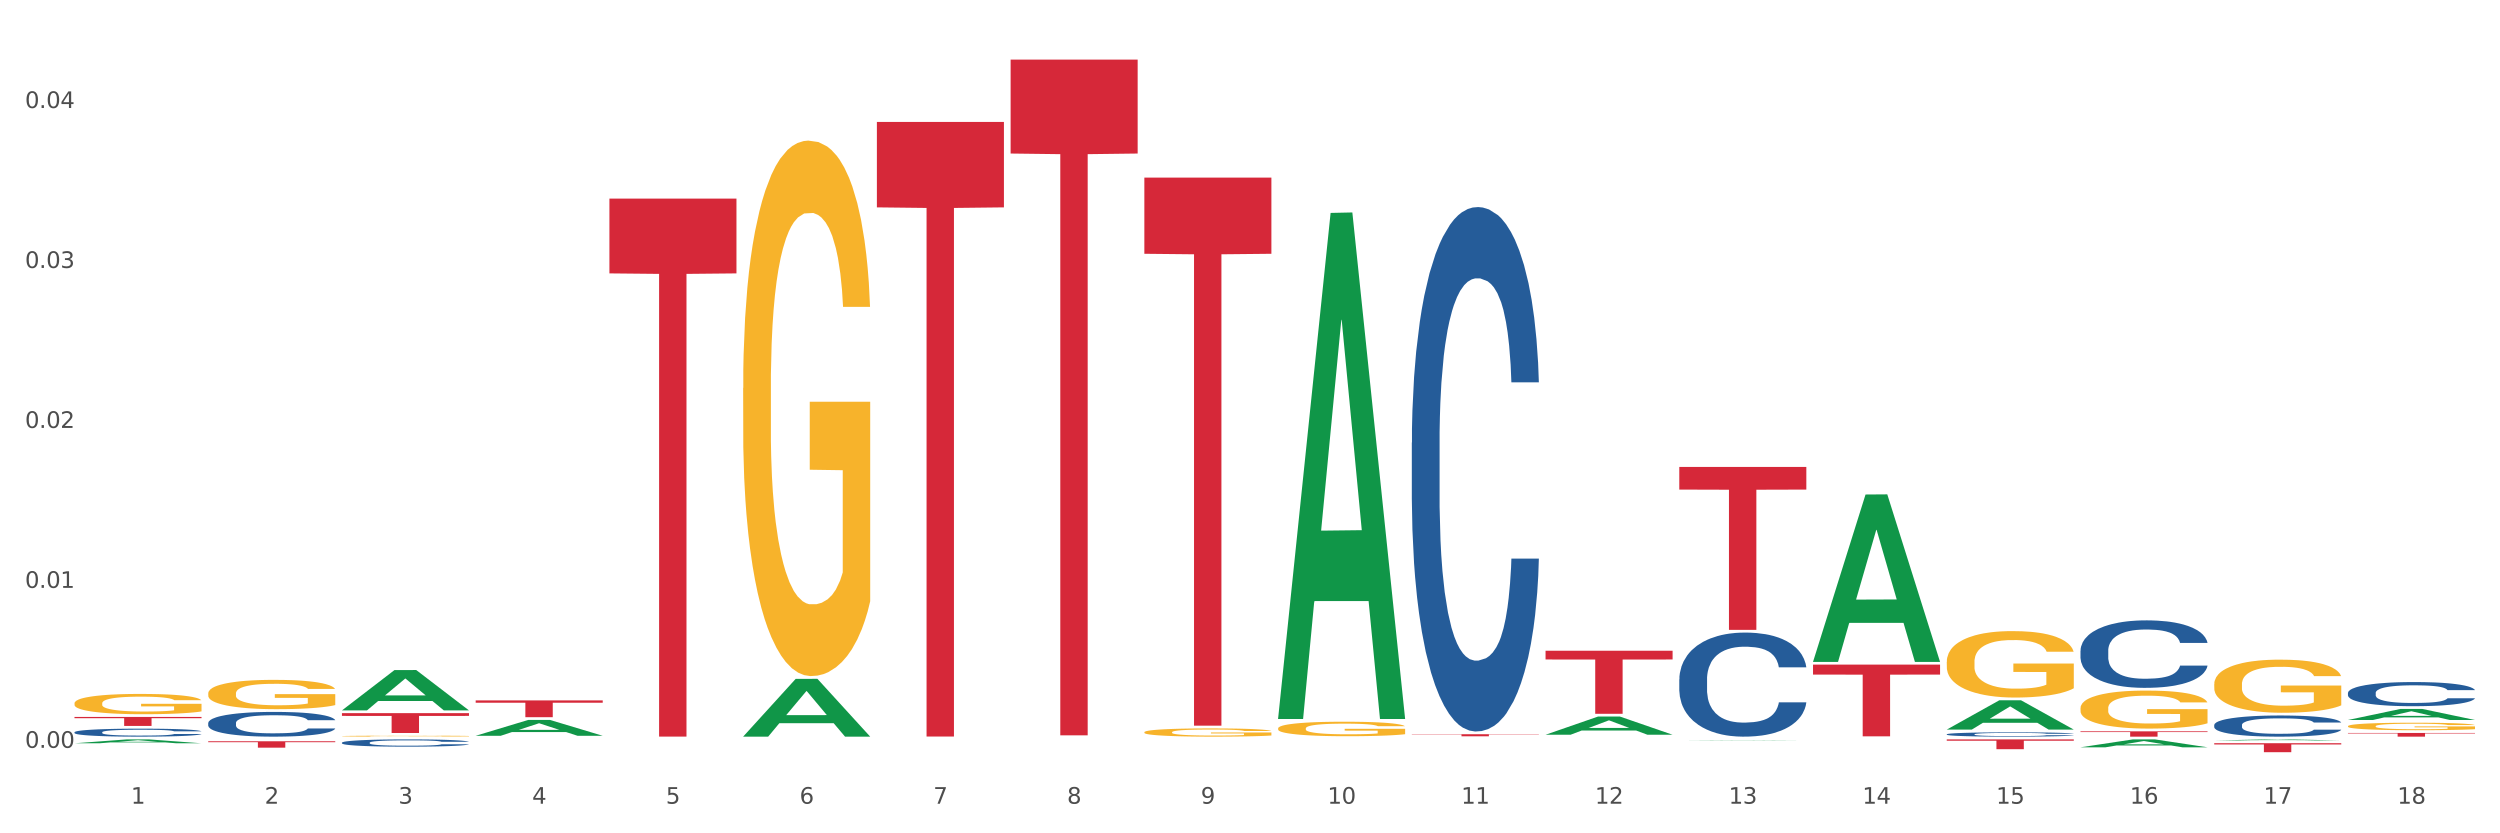 <?xml version="1.0" encoding="utf-8" standalone="no"?>
<!DOCTYPE svg PUBLIC "-//W3C//DTD SVG 1.1//EN"
  "http://www.w3.org/Graphics/SVG/1.1/DTD/svg11.dtd">
<svg xmlns:xlink="http://www.w3.org/1999/xlink" width="1080pt" height="360pt" viewBox="0 0 1080 360" xmlns="http://www.w3.org/2000/svg" version="1.1">
 <rect x="0" y="0" width="1080" height="360" fill="#333333" stroke="none"/>
 <defs>
  <style type="text/css">*{stroke-linejoin: round; stroke-linecap: butt}</style>
 </defs>
 <g id="figure_1">
  <g id="patch_1">
   <path d="M 0 360 
L 1080 360 
L 1080 0 
L 0 0 
z
" style="fill: #ffffff; stroke: #ffffff; stroke-linejoin: miter"/>
  </g>
  <g id="axes_1">
   <g id="matplotlib.axis_1">
    <g id="xtick_1">
     <g id="text_1">
      <!-- 1 -->
      <g style="fill: #4d4d4d" transform="translate(56.563 347.204) scale(0.096 -0.096)">
       <defs>
        <path id="DejaVuSans-31" d="M 794 531 
L 1825 531 
L 1825 4091 
L 703 3866 
L 703 4441 
L 1819 4666 
L 2450 4666 
L 2450 531 
L 3481 531 
L 3481 0 
L 794 0 
L 794 531 
z
" transform="scale(0.016)"/>
       </defs>
       <use xlink:href="#DejaVuSans-31"/>
      </g>
     </g>
    </g>
    <g id="xtick_2">
     <g id="text_2">
      <!-- 2 -->
      <g style="fill: #4d4d4d" transform="translate(114.336 347.204) scale(0.096 -0.096)">
       <defs>
        <path id="DejaVuSans-32" d="M 1228 531 
L 3431 531 
L 3431 0 
L 469 0 
L 469 531 
Q 828 903 1448 1529 
Q 2069 2156 2228 2338 
Q 2531 2678 2651 2914 
Q 2772 3150 2772 3378 
Q 2772 3750 2511 3984 
Q 2250 4219 1831 4219 
Q 1534 4219 1204 4116 
Q 875 4013 500 3803 
L 500 4441 
Q 881 4594 1212 4672 
Q 1544 4750 1819 4750 
Q 2544 4750 2975 4387 
Q 3406 4025 3406 3419 
Q 3406 3131 3298 2873 
Q 3191 2616 2906 2266 
Q 2828 2175 2409 1742 
Q 1991 1309 1228 531 
z
" transform="scale(0.016)"/>
       </defs>
       <use xlink:href="#DejaVuSans-32"/>
      </g>
     </g>
    </g>
    <g id="xtick_3">
     <g id="text_3">
      <!-- 3 -->
      <g style="fill: #4d4d4d" transform="translate(172.109 347.204) scale(0.096 -0.096)">
       <defs>
        <path id="DejaVuSans-33" d="M 2597 2516 
Q 3050 2419 3304 2112 
Q 3559 1806 3559 1356 
Q 3559 666 3084 287 
Q 2609 -91 1734 -91 
Q 1441 -91 1130 -33 
Q 819 25 488 141 
L 488 750 
Q 750 597 1062 519 
Q 1375 441 1716 441 
Q 2309 441 2620 675 
Q 2931 909 2931 1356 
Q 2931 1769 2642 2001 
Q 2353 2234 1838 2234 
L 1294 2234 
L 1294 2753 
L 1863 2753 
Q 2328 2753 2575 2939 
Q 2822 3125 2822 3475 
Q 2822 3834 2567 4026 
Q 2313 4219 1838 4219 
Q 1578 4219 1281 4162 
Q 984 4106 628 3988 
L 628 4550 
Q 988 4650 1302 4700 
Q 1616 4750 1894 4750 
Q 2613 4750 3031 4423 
Q 3450 4097 3450 3541 
Q 3450 3153 3228 2886 
Q 3006 2619 2597 2516 
z
" transform="scale(0.016)"/>
       </defs>
       <use xlink:href="#DejaVuSans-33"/>
      </g>
     </g>
    </g>
    <g id="xtick_4">
     <g id="text_4">
      <!-- 4 -->
      <g style="fill: #4d4d4d" transform="translate(229.882 347.204) scale(0.096 -0.096)">
       <defs>
        <path id="DejaVuSans-34" d="M 2419 4116 
L 825 1625 
L 2419 1625 
L 2419 4116 
z
M 2253 4666 
L 3047 4666 
L 3047 1625 
L 3713 1625 
L 3713 1100 
L 3047 1100 
L 3047 0 
L 2419 0 
L 2419 1100 
L 313 1100 
L 313 1709 
L 2253 4666 
z
" transform="scale(0.016)"/>
       </defs>
       <use xlink:href="#DejaVuSans-34"/>
      </g>
     </g>
    </g>
    <g id="xtick_5">
     <g id="text_5">
      <!-- 5 -->
      <g style="fill: #4d4d4d" transform="translate(287.655 347.204) scale(0.096 -0.096)">
       <defs>
        <path id="DejaVuSans-35" d="M 691 4666 
L 3169 4666 
L 3169 4134 
L 1269 4134 
L 1269 2991 
Q 1406 3038 1543 3061 
Q 1681 3084 1819 3084 
Q 2600 3084 3056 2656 
Q 3513 2228 3513 1497 
Q 3513 744 3044 326 
Q 2575 -91 1722 -91 
Q 1428 -91 1123 -41 
Q 819 9 494 109 
L 494 744 
Q 775 591 1075 516 
Q 1375 441 1709 441 
Q 2250 441 2565 725 
Q 2881 1009 2881 1497 
Q 2881 1984 2565 2268 
Q 2250 2553 1709 2553 
Q 1456 2553 1204 2497 
Q 953 2441 691 2322 
L 691 4666 
z
" transform="scale(0.016)"/>
       </defs>
       <use xlink:href="#DejaVuSans-35"/>
      </g>
     </g>
    </g>
    <g id="xtick_6">
     <g id="text_6">
      <!-- 6 -->
      <g style="fill: #4d4d4d" transform="translate(345.428 347.204) scale(0.096 -0.096)">
       <defs>
        <path id="DejaVuSans-36" d="M 2113 2584 
Q 1688 2584 1439 2293 
Q 1191 2003 1191 1497 
Q 1191 994 1439 701 
Q 1688 409 2113 409 
Q 2538 409 2786 701 
Q 3034 994 3034 1497 
Q 3034 2003 2786 2293 
Q 2538 2584 2113 2584 
z
M 3366 4563 
L 3366 3988 
Q 3128 4100 2886 4159 
Q 2644 4219 2406 4219 
Q 1781 4219 1451 3797 
Q 1122 3375 1075 2522 
Q 1259 2794 1537 2939 
Q 1816 3084 2150 3084 
Q 2853 3084 3261 2657 
Q 3669 2231 3669 1497 
Q 3669 778 3244 343 
Q 2819 -91 2113 -91 
Q 1303 -91 875 529 
Q 447 1150 447 2328 
Q 447 3434 972 4092 
Q 1497 4750 2381 4750 
Q 2619 4750 2861 4703 
Q 3103 4656 3366 4563 
z
" transform="scale(0.016)"/>
       </defs>
       <use xlink:href="#DejaVuSans-36"/>
      </g>
     </g>
    </g>
    <g id="xtick_7">
     <g id="text_7">
      <!-- 7 -->
      <g style="fill: #4d4d4d" transform="translate(403.201 347.204) scale(0.096 -0.096)">
       <defs>
        <path id="DejaVuSans-37" d="M 525 4666 
L 3525 4666 
L 3525 4397 
L 1831 0 
L 1172 0 
L 2766 4134 
L 525 4134 
L 525 4666 
z
" transform="scale(0.016)"/>
       </defs>
       <use xlink:href="#DejaVuSans-37"/>
      </g>
     </g>
    </g>
    <g id="xtick_8">
     <g id="text_8">
      <!-- 8 -->
      <g style="fill: #4d4d4d" transform="translate(460.974 347.204) scale(0.096 -0.096)">
       <defs>
        <path id="DejaVuSans-38" d="M 2034 2216 
Q 1584 2216 1326 1975 
Q 1069 1734 1069 1313 
Q 1069 891 1326 650 
Q 1584 409 2034 409 
Q 2484 409 2743 651 
Q 3003 894 3003 1313 
Q 3003 1734 2745 1975 
Q 2488 2216 2034 2216 
z
M 1403 2484 
Q 997 2584 770 2862 
Q 544 3141 544 3541 
Q 544 4100 942 4425 
Q 1341 4750 2034 4750 
Q 2731 4750 3128 4425 
Q 3525 4100 3525 3541 
Q 3525 3141 3298 2862 
Q 3072 2584 2669 2484 
Q 3125 2378 3379 2068 
Q 3634 1759 3634 1313 
Q 3634 634 3220 271 
Q 2806 -91 2034 -91 
Q 1263 -91 848 271 
Q 434 634 434 1313 
Q 434 1759 690 2068 
Q 947 2378 1403 2484 
z
M 1172 3481 
Q 1172 3119 1398 2916 
Q 1625 2713 2034 2713 
Q 2441 2713 2670 2916 
Q 2900 3119 2900 3481 
Q 2900 3844 2670 4047 
Q 2441 4250 2034 4250 
Q 1625 4250 1398 4047 
Q 1172 3844 1172 3481 
z
" transform="scale(0.016)"/>
       </defs>
       <use xlink:href="#DejaVuSans-38"/>
      </g>
     </g>
    </g>
    <g id="xtick_9">
     <g id="text_9">
      <!-- 9 -->
      <g style="fill: #4d4d4d" transform="translate(518.747 347.204) scale(0.096 -0.096)">
       <defs>
        <path id="DejaVuSans-39" d="M 703 97 
L 703 672 
Q 941 559 1184 500 
Q 1428 441 1663 441 
Q 2288 441 2617 861 
Q 2947 1281 2994 2138 
Q 2813 1869 2534 1725 
Q 2256 1581 1919 1581 
Q 1219 1581 811 2004 
Q 403 2428 403 3163 
Q 403 3881 828 4315 
Q 1253 4750 1959 4750 
Q 2769 4750 3195 4129 
Q 3622 3509 3622 2328 
Q 3622 1225 3098 567 
Q 2575 -91 1691 -91 
Q 1453 -91 1209 -44 
Q 966 3 703 97 
z
M 1959 2075 
Q 2384 2075 2632 2365 
Q 2881 2656 2881 3163 
Q 2881 3666 2632 3958 
Q 2384 4250 1959 4250 
Q 1534 4250 1286 3958 
Q 1038 3666 1038 3163 
Q 1038 2656 1286 2365 
Q 1534 2075 1959 2075 
z
" transform="scale(0.016)"/>
       </defs>
       <use xlink:href="#DejaVuSans-39"/>
      </g>
     </g>
    </g>
    <g id="xtick_10">
     <g id="text_10">
      <!-- 10 -->
      <g style="fill: #4d4d4d" transform="translate(573.466 347.204) scale(0.096 -0.096)">
       <defs>
        <path id="DejaVuSans-30" d="M 2034 4250 
Q 1547 4250 1301 3770 
Q 1056 3291 1056 2328 
Q 1056 1369 1301 889 
Q 1547 409 2034 409 
Q 2525 409 2770 889 
Q 3016 1369 3016 2328 
Q 3016 3291 2770 3770 
Q 2525 4250 2034 4250 
z
M 2034 4750 
Q 2819 4750 3233 4129 
Q 3647 3509 3647 2328 
Q 3647 1150 3233 529 
Q 2819 -91 2034 -91 
Q 1250 -91 836 529 
Q 422 1150 422 2328 
Q 422 3509 836 4129 
Q 1250 4750 2034 4750 
z
" transform="scale(0.016)"/>
       </defs>
       <use xlink:href="#DejaVuSans-31"/>
       <use xlink:href="#DejaVuSans-30" transform="translate(63.623 0)"/>
      </g>
     </g>
    </g>
    <g id="xtick_11">
     <g id="text_11">
      <!-- 11 -->
      <g style="fill: #4d4d4d" transform="translate(631.239 347.204) scale(0.096 -0.096)">
       <use xlink:href="#DejaVuSans-31"/>
       <use xlink:href="#DejaVuSans-31" transform="translate(63.623 0)"/>
      </g>
     </g>
    </g>
    <g id="xtick_12">
     <g id="text_12">
      <!-- 12 -->
      <g style="fill: #4d4d4d" transform="translate(689.012 347.204) scale(0.096 -0.096)">
       <use xlink:href="#DejaVuSans-31"/>
       <use xlink:href="#DejaVuSans-32" transform="translate(63.623 0)"/>
      </g>
     </g>
    </g>
    <g id="xtick_13">
     <g id="text_13">
      <!-- 13 -->
      <g style="fill: #4d4d4d" transform="translate(746.785 347.204) scale(0.096 -0.096)">
       <use xlink:href="#DejaVuSans-31"/>
       <use xlink:href="#DejaVuSans-33" transform="translate(63.623 0)"/>
      </g>
     </g>
    </g>
    <g id="xtick_14">
     <g id="text_14">
      <!-- 14 -->
      <g style="fill: #4d4d4d" transform="translate(804.558 347.204) scale(0.096 -0.096)">
       <use xlink:href="#DejaVuSans-31"/>
       <use xlink:href="#DejaVuSans-34" transform="translate(63.623 0)"/>
      </g>
     </g>
    </g>
    <g id="xtick_15">
     <g id="text_15">
      <!-- 15 -->
      <g style="fill: #4d4d4d" transform="translate(862.331 347.204) scale(0.096 -0.096)">
       <use xlink:href="#DejaVuSans-31"/>
       <use xlink:href="#DejaVuSans-35" transform="translate(63.623 0)"/>
      </g>
     </g>
    </g>
    <g id="xtick_16">
     <g id="text_16">
      <!-- 16 -->
      <g style="fill: #4d4d4d" transform="translate(920.104 347.204) scale(0.096 -0.096)">
       <use xlink:href="#DejaVuSans-31"/>
       <use xlink:href="#DejaVuSans-36" transform="translate(63.623 0)"/>
      </g>
     </g>
    </g>
    <g id="xtick_17">
     <g id="text_17">
      <!-- 17 -->
      <g style="fill: #4d4d4d" transform="translate(977.877 347.204) scale(0.096 -0.096)">
       <use xlink:href="#DejaVuSans-31"/>
       <use xlink:href="#DejaVuSans-37" transform="translate(63.623 0)"/>
      </g>
     </g>
    </g>
    <g id="xtick_18">
     <g id="text_18">
      <!-- 18 -->
      <g style="fill: #4d4d4d" transform="translate(1035.65 347.204) scale(0.096 -0.096)">
       <use xlink:href="#DejaVuSans-31"/>
       <use xlink:href="#DejaVuSans-38" transform="translate(63.623 0)"/>
      </g>
     </g>
    </g>
    <g id="xtick_19"/>
    <g id="xtick_20"/>
    <g id="xtick_21"/>
    <g id="xtick_22"/>
    <g id="xtick_23"/>
    <g id="xtick_24"/>
    <g id="xtick_25"/>
    <g id="xtick_26"/>
    <g id="xtick_27"/>
    <g id="xtick_28"/>
    <g id="xtick_29"/>
    <g id="xtick_30"/>
    <g id="xtick_31"/>
    <g id="xtick_32"/>
    <g id="xtick_33"/>
    <g id="xtick_34"/>
    <g id="xtick_35"/>
   </g>
   <g id="matplotlib.axis_2">
    <g id="ytick_1">
     <g id="text_19">
      <!-- 0.00 -->
      <g style="fill: #4d4d4d" transform="translate(10.8 323.057) scale(0.096 -0.096)">
       <defs>
        <path id="DejaVuSans-2e" d="M 684 794 
L 1344 794 
L 1344 0 
L 684 0 
L 684 794 
z
" transform="scale(0.016)"/>
       </defs>
       <use xlink:href="#DejaVuSans-30"/>
       <use xlink:href="#DejaVuSans-2e" transform="translate(63.623 0)"/>
       <use xlink:href="#DejaVuSans-30" transform="translate(95.41 0)"/>
       <use xlink:href="#DejaVuSans-30" transform="translate(159.033 0)"/>
      </g>
     </g>
    </g>
    <g id="ytick_2">
     <g id="text_20">
      <!-- 0.01 -->
      <g style="fill: #4d4d4d" transform="translate(10.8 253.957) scale(0.096 -0.096)">
       <use xlink:href="#DejaVuSans-30"/>
       <use xlink:href="#DejaVuSans-2e" transform="translate(63.623 0)"/>
       <use xlink:href="#DejaVuSans-30" transform="translate(95.41 0)"/>
       <use xlink:href="#DejaVuSans-31" transform="translate(159.033 0)"/>
      </g>
     </g>
    </g>
    <g id="ytick_3">
     <g id="text_21">
      <!-- 0.02 -->
      <g style="fill: #4d4d4d" transform="translate(10.8 184.857) scale(0.096 -0.096)">
       <use xlink:href="#DejaVuSans-30"/>
       <use xlink:href="#DejaVuSans-2e" transform="translate(63.623 0)"/>
       <use xlink:href="#DejaVuSans-30" transform="translate(95.41 0)"/>
       <use xlink:href="#DejaVuSans-32" transform="translate(159.033 0)"/>
      </g>
     </g>
    </g>
    <g id="ytick_4">
     <g id="text_22">
      <!-- 0.03 -->
      <g style="fill: #4d4d4d" transform="translate(10.8 115.757) scale(0.096 -0.096)">
       <use xlink:href="#DejaVuSans-30"/>
       <use xlink:href="#DejaVuSans-2e" transform="translate(63.623 0)"/>
       <use xlink:href="#DejaVuSans-30" transform="translate(95.41 0)"/>
       <use xlink:href="#DejaVuSans-33" transform="translate(159.033 0)"/>
      </g>
     </g>
    </g>
    <g id="ytick_5">
     <g id="text_23">
      <!-- 0.04 -->
      <g style="fill: #4d4d4d" transform="translate(10.8 46.657) scale(0.096 -0.096)">
       <use xlink:href="#DejaVuSans-30"/>
       <use xlink:href="#DejaVuSans-2e" transform="translate(63.623 0)"/>
       <use xlink:href="#DejaVuSans-30" transform="translate(95.41 0)"/>
       <use xlink:href="#DejaVuSans-34" transform="translate(159.033 0)"/>
      </g>
     </g>
    </g>
    <g id="ytick_6"/>
    <g id="ytick_7"/>
    <g id="ytick_8"/>
    <g id="ytick_9"/>
   </g>
   <g id="PolyCollection_1">
    <path d="M 32.175 321.098 
L 32.232 321.096 
L 54.864 319.411 
L 64.257 319.41 
L 87.059 321.101 
L 76.196 321.101 
L 71.273 320.707 
L 47.905 320.707 
L 47.735 320.714 
L 42.982 321.101 
L 32.175 321.101 
L 32.175 321.098 
L 50.847 320.472 
L 68.331 320.471 
L 59.674 319.77 
L 59.561 319.767 
L 59.447 319.772 
L 50.79 320.471 
L 50.847 320.472 
L 32.175 321.098 
z
" clip-path="url(#p95b277e29b)" style="fill: #109648"/>
    <path d="M 147.721 306.87 
L 147.778 306.854 
L 170.41 289.468 
L 179.803 289.451 
L 202.605 306.903 
L 191.742 306.903 
L 186.819 302.839 
L 163.451 302.839 
L 163.281 302.905 
L 158.528 306.903 
L 147.721 306.903 
L 147.721 306.87 
L 166.393 300.414 
L 183.877 300.398 
L 175.22 293.171 
L 175.107 293.138 
L 174.993 293.187 
L 166.336 300.398 
L 166.393 300.414 
L 147.721 306.87 
z
" clip-path="url(#p95b277e29b)" style="fill: #109648"/>
    <path d="M 1014.316 311.029 
L 1014.372 311.024 
L 1037.005 306.261 
L 1046.398 306.257 
L 1069.2 311.038 
L 1058.336 311.038 
L 1053.414 309.924 
L 1030.045 309.924 
L 1029.876 309.942 
L 1025.123 311.038 
L 1014.316 311.038 
L 1014.316 311.029 
L 1032.988 309.26 
L 1050.471 309.255 
L 1041.814 307.276 
L 1041.701 307.267 
L 1041.588 307.28 
L 1032.931 309.255 
L 1032.988 309.26 
L 1014.316 311.029 
z
" clip-path="url(#p95b277e29b)" style="fill: #109648"/>
    <path d="M 89.948 299.553 
L 90.013 299.541 
L 90.013 299.124 
L 90.142 298.766 
L 90.79 297.898 
L 91.762 297.181 
L 92.475 296.799 
L 93.188 296.487 
L 94.03 296.174 
L 95.067 295.851 
L 96.946 295.376 
L 98.113 295.133 
L 99.538 294.879 
L 102.13 294.509 
L 104.009 294.3 
L 105.953 294.127 
L 109.128 293.919 
L 111.202 293.826 
L 113.405 293.757 
L 116.062 293.71 
L 118.071 293.699 
L 122.477 293.733 
L 126.235 293.838 
L 128.049 293.919 
L 130.382 294.057 
L 131.613 294.15 
L 133.622 294.335 
L 135.696 294.578 
L 137.121 294.786 
L 139.26 295.18 
L 140.88 295.573 
L 142.37 296.059 
L 143.148 296.394 
L 143.731 296.707 
L 144.249 297.065 
L 144.768 297.632 
L 133.104 297.632 
L 132.65 297.227 
L 131.937 296.845 
L 130.901 296.475 
L 129.993 296.244 
L 128.438 295.955 
L 127.013 295.77 
L 125.522 295.631 
L 123.708 295.515 
L 122.282 295.457 
L 120.274 295.411 
L 116.321 295.423 
L 113.664 295.515 
L 111.85 295.631 
L 110.684 295.735 
L 109.647 295.851 
L 108.48 296.013 
L 107.12 296.255 
L 106.148 296.475 
L 105.176 296.753 
L 104.398 297.031 
L 103.685 297.354 
L 103.102 297.702 
L 102.648 298.06 
L 102.26 298.5 
L 101.936 299.229 
L 101.936 300.813 
L 102.065 301.172 
L 102.389 301.646 
L 102.778 302.005 
L 103.426 302.433 
L 104.009 302.722 
L 105.111 303.139 
L 106.342 303.486 
L 107.314 303.706 
L 108.286 303.891 
L 109.971 304.145 
L 111.85 304.354 
L 113.47 304.481 
L 115.673 304.596 
L 117.163 304.643 
L 118.459 304.666 
L 121.634 304.666 
L 123.902 304.631 
L 126.43 304.55 
L 128.373 304.446 
L 129.993 304.319 
L 131.808 304.111 
L 132.974 303.914 
L 132.974 301.496 
L 118.719 301.484 
L 118.719 299.876 
L 144.832 299.876 
L 144.832 304.596 
L 143.731 304.839 
L 142.5 305.059 
L 141.204 305.256 
L 139.26 305.499 
L 136.927 305.73 
L 134.853 305.892 
L 132.65 306.031 
L 130.058 306.158 
L 126.689 306.274 
L 124.615 306.32 
L 122.023 306.355 
L 118.978 306.366 
L 116.321 306.343 
L 113.729 306.285 
L 111.007 306.181 
L 108.351 306.031 
L 106.342 305.881 
L 104.333 305.695 
L 102.195 305.453 
L 100.51 305.221 
L 99.214 305.013 
L 97.789 304.747 
L 96.233 304.4 
L 95.067 304.087 
L 94.03 303.764 
L 92.929 303.347 
L 92.151 302.988 
L 91.374 302.537 
L 90.92 302.202 
L 90.402 301.681 
L 90.013 300.952 
L 89.948 299.553 
z
" clip-path="url(#p95b277e29b)" style="fill: #f7b32b"/>
    <path d="M 552.132 314.677 
L 552.197 314.671 
L 552.197 314.465 
L 552.326 314.287 
L 552.974 313.858 
L 553.946 313.503 
L 554.659 313.314 
L 555.372 313.159 
L 556.214 313.004 
L 557.251 312.844 
L 559.13 312.609 
L 560.296 312.489 
L 561.722 312.363 
L 564.314 312.18 
L 566.193 312.076 
L 568.137 311.991 
L 571.312 311.887 
L 573.386 311.842 
L 575.589 311.807 
L 578.246 311.784 
L 580.254 311.779 
L 584.661 311.796 
L 588.419 311.847 
L 590.233 311.887 
L 592.566 311.956 
L 593.797 312.002 
L 595.806 312.094 
L 597.88 312.214 
L 599.305 312.317 
L 601.443 312.512 
L 603.063 312.707 
L 604.554 312.947 
L 605.331 313.113 
L 605.915 313.268 
L 606.433 313.445 
L 606.951 313.726 
L 595.288 313.726 
L 594.834 313.526 
L 594.121 313.337 
L 593.084 313.153 
L 592.177 313.039 
L 590.622 312.896 
L 589.197 312.804 
L 587.706 312.735 
L 585.892 312.678 
L 584.466 312.649 
L 582.458 312.626 
L 578.505 312.632 
L 575.848 312.678 
L 574.034 312.735 
L 572.867 312.787 
L 571.831 312.844 
L 570.664 312.924 
L 569.303 313.044 
L 568.331 313.153 
L 567.359 313.291 
L 566.582 313.428 
L 565.869 313.589 
L 565.286 313.76 
L 564.832 313.938 
L 564.444 314.156 
L 564.12 314.517 
L 564.12 315.301 
L 564.249 315.479 
L 564.573 315.714 
L 564.962 315.891 
L 565.61 316.103 
L 566.193 316.246 
L 567.295 316.453 
L 568.526 316.625 
L 569.498 316.733 
L 570.47 316.825 
L 572.155 316.951 
L 574.034 317.054 
L 575.654 317.117 
L 577.857 317.174 
L 579.347 317.197 
L 580.643 317.209 
L 583.818 317.209 
L 586.086 317.192 
L 588.613 317.152 
L 590.557 317.1 
L 592.177 317.037 
L 593.992 316.934 
L 595.158 316.836 
L 595.158 315.639 
L 580.902 315.634 
L 580.902 314.837 
L 607.016 314.837 
L 607.016 317.174 
L 605.915 317.295 
L 604.683 317.404 
L 603.387 317.501 
L 601.443 317.621 
L 599.111 317.736 
L 597.037 317.816 
L 594.834 317.885 
L 592.242 317.948 
L 588.873 318.005 
L 586.799 318.028 
L 584.207 318.045 
L 581.162 318.051 
L 578.505 318.039 
L 575.913 318.011 
L 573.191 317.959 
L 570.535 317.885 
L 568.526 317.81 
L 566.517 317.719 
L 564.379 317.598 
L 562.694 317.484 
L 561.398 317.381 
L 559.972 317.249 
L 558.417 317.077 
L 557.251 316.922 
L 556.214 316.762 
L 555.113 316.556 
L 554.335 316.378 
L 553.557 316.155 
L 553.104 315.989 
L 552.585 315.731 
L 552.197 315.37 
L 552.132 314.677 
z
" clip-path="url(#p95b277e29b)" style="fill: #f7b32b"/>
    <path d="M 840.997 285.901 
L 841.062 285.875 
L 841.062 284.931 
L 841.191 284.119 
L 841.839 282.153 
L 842.811 280.527 
L 843.524 279.662 
L 844.237 278.954 
L 845.079 278.246 
L 846.116 277.512 
L 847.995 276.437 
L 849.161 275.887 
L 850.587 275.31 
L 853.179 274.471 
L 855.058 273.999 
L 857.002 273.606 
L 860.177 273.134 
L 862.251 272.924 
L 864.454 272.767 
L 867.111 272.662 
L 869.119 272.636 
L 873.526 272.715 
L 877.284 272.951 
L 879.098 273.134 
L 881.431 273.449 
L 882.662 273.658 
L 884.671 274.078 
L 886.744 274.628 
L 888.17 275.1 
L 890.308 275.992 
L 891.928 276.883 
L 893.419 277.984 
L 894.196 278.744 
L 894.779 279.452 
L 895.298 280.265 
L 895.816 281.55 
L 884.153 281.55 
L 883.699 280.632 
L 882.986 279.767 
L 881.949 278.928 
L 881.042 278.404 
L 879.487 277.748 
L 878.061 277.329 
L 876.571 277.014 
L 874.757 276.752 
L 873.331 276.621 
L 871.322 276.516 
L 867.37 276.542 
L 864.713 276.752 
L 862.899 277.014 
L 861.732 277.25 
L 860.695 277.512 
L 859.529 277.879 
L 858.168 278.43 
L 857.196 278.928 
L 856.224 279.557 
L 855.447 280.186 
L 854.734 280.92 
L 854.151 281.707 
L 853.697 282.52 
L 853.308 283.516 
L 852.984 285.167 
L 852.984 288.759 
L 853.114 289.572 
L 853.438 290.647 
L 853.827 291.459 
L 854.475 292.429 
L 855.058 293.085 
L 856.16 294.029 
L 857.391 294.815 
L 858.363 295.313 
L 859.335 295.733 
L 861.019 296.309 
L 862.899 296.781 
L 864.519 297.07 
L 866.722 297.332 
L 868.212 297.437 
L 869.508 297.489 
L 872.683 297.489 
L 874.951 297.41 
L 877.478 297.227 
L 879.422 296.991 
L 881.042 296.703 
L 882.857 296.231 
L 884.023 295.785 
L 884.023 290.306 
L 869.767 290.28 
L 869.767 286.636 
L 895.881 286.636 
L 895.881 297.332 
L 894.779 297.882 
L 893.548 298.38 
L 892.252 298.826 
L 890.308 299.377 
L 887.976 299.901 
L 885.902 300.268 
L 883.699 300.583 
L 881.107 300.871 
L 877.737 301.133 
L 875.664 301.238 
L 873.072 301.317 
L 870.026 301.343 
L 867.37 301.291 
L 864.778 301.159 
L 862.056 300.923 
L 859.4 300.583 
L 857.391 300.242 
L 855.382 299.822 
L 853.244 299.272 
L 851.559 298.748 
L 850.263 298.276 
L 848.837 297.673 
L 847.282 296.886 
L 846.116 296.178 
L 845.079 295.444 
L 843.977 294.5 
L 843.2 293.688 
L 842.422 292.665 
L 841.969 291.905 
L 841.45 290.725 
L 841.062 289.074 
L 840.997 285.901 
z
" clip-path="url(#p95b277e29b)" style="fill: #f7b32b"/>
    <path d="M 898.77 305.918 
L 898.835 305.903 
L 898.835 305.363 
L 898.964 304.898 
L 899.612 303.773 
L 900.584 302.843 
L 901.297 302.348 
L 902.01 301.943 
L 902.852 301.538 
L 903.889 301.118 
L 905.768 300.503 
L 906.934 300.188 
L 908.36 299.858 
L 910.952 299.378 
L 912.831 299.108 
L 914.775 298.883 
L 917.95 298.613 
L 920.024 298.493 
L 922.227 298.403 
L 924.884 298.343 
L 926.892 298.328 
L 931.299 298.373 
L 935.057 298.508 
L 936.871 298.613 
L 939.204 298.793 
L 940.435 298.913 
L 942.444 299.153 
L 944.517 299.468 
L 945.943 299.738 
L 948.081 300.248 
L 949.701 300.758 
L 951.192 301.388 
L 951.969 301.823 
L 952.552 302.228 
L 953.071 302.693 
L 953.589 303.428 
L 941.926 303.428 
L 941.472 302.903 
L 940.759 302.408 
L 939.722 301.928 
L 938.815 301.628 
L 937.26 301.253 
L 935.834 301.013 
L 934.344 300.833 
L 932.53 300.683 
L 931.104 300.608 
L 929.095 300.548 
L 925.143 300.563 
L 922.486 300.683 
L 920.672 300.833 
L 919.505 300.968 
L 918.468 301.118 
L 917.302 301.328 
L 915.941 301.643 
L 914.969 301.928 
L 913.997 302.288 
L 913.22 302.648 
L 912.507 303.068 
L 911.924 303.518 
L 911.47 303.983 
L 911.081 304.553 
L 910.757 305.498 
L 910.757 307.553 
L 910.887 308.018 
L 911.211 308.633 
L 911.6 309.098 
L 912.248 309.653 
L 912.831 310.027 
L 913.933 310.567 
L 915.164 311.017 
L 916.136 311.302 
L 917.108 311.542 
L 918.792 311.872 
L 920.672 312.142 
L 922.292 312.307 
L 924.495 312.457 
L 925.985 312.517 
L 927.281 312.547 
L 930.456 312.547 
L 932.724 312.502 
L 935.251 312.397 
L 937.195 312.262 
L 938.815 312.097 
L 940.63 311.827 
L 941.796 311.572 
L 941.796 308.438 
L 927.54 308.423 
L 927.54 306.338 
L 953.654 306.338 
L 953.654 312.457 
L 952.552 312.772 
L 951.321 313.057 
L 950.025 313.312 
L 948.081 313.627 
L 945.749 313.927 
L 943.675 314.137 
L 941.472 314.317 
L 938.88 314.482 
L 935.51 314.632 
L 933.437 314.692 
L 930.845 314.737 
L 927.799 314.752 
L 925.143 314.722 
L 922.551 314.647 
L 919.829 314.512 
L 917.172 314.317 
L 915.164 314.122 
L 913.155 313.882 
L 911.017 313.567 
L 909.332 313.267 
L 908.036 312.997 
L 906.61 312.652 
L 905.055 312.202 
L 903.889 311.797 
L 902.852 311.377 
L 901.75 310.837 
L 900.973 310.372 
L 900.195 309.788 
L 899.742 309.353 
L 899.223 308.678 
L 898.835 307.733 
L 898.77 305.918 
z
" clip-path="url(#p95b277e29b)" style="fill: #f7b32b"/>
    <path d="M 494.359 316.32 
L 494.424 316.317 
L 494.424 316.2 
L 494.553 316.099 
L 495.201 315.855 
L 496.173 315.654 
L 496.886 315.546 
L 497.599 315.459 
L 498.441 315.371 
L 499.478 315.28 
L 501.357 315.147 
L 502.523 315.078 
L 503.949 315.007 
L 506.541 314.903 
L 508.42 314.844 
L 510.364 314.795 
L 513.539 314.737 
L 515.613 314.711 
L 517.816 314.691 
L 520.473 314.678 
L 522.481 314.675 
L 526.888 314.685 
L 530.646 314.714 
L 532.46 314.737 
L 534.793 314.776 
L 536.024 314.802 
L 538.033 314.854 
L 540.107 314.922 
L 541.532 314.981 
L 543.671 315.091 
L 545.29 315.202 
L 546.781 315.338 
L 547.558 315.433 
L 548.142 315.52 
L 548.66 315.621 
L 549.178 315.78 
L 537.515 315.78 
L 537.061 315.667 
L 536.348 315.559 
L 535.311 315.455 
L 534.404 315.39 
L 532.849 315.309 
L 531.424 315.257 
L 529.933 315.218 
L 528.119 315.186 
L 526.693 315.169 
L 524.685 315.156 
L 520.732 315.16 
L 518.075 315.186 
L 516.261 315.218 
L 515.094 315.247 
L 514.058 315.28 
L 512.891 315.325 
L 511.53 315.394 
L 510.558 315.455 
L 509.586 315.533 
L 508.809 315.611 
L 508.096 315.702 
L 507.513 315.8 
L 507.059 315.901 
L 506.671 316.024 
L 506.347 316.229 
L 506.347 316.675 
L 506.476 316.775 
L 506.8 316.909 
L 507.189 317.009 
L 507.837 317.13 
L 508.42 317.211 
L 509.522 317.328 
L 510.753 317.426 
L 511.725 317.487 
L 512.697 317.539 
L 514.382 317.611 
L 516.261 317.669 
L 517.881 317.705 
L 520.084 317.738 
L 521.574 317.751 
L 522.87 317.757 
L 526.045 317.757 
L 528.313 317.747 
L 530.84 317.725 
L 532.784 317.695 
L 534.404 317.66 
L 536.219 317.601 
L 537.385 317.546 
L 537.385 316.866 
L 523.129 316.863 
L 523.129 316.411 
L 549.243 316.411 
L 549.243 317.738 
L 548.142 317.806 
L 546.91 317.868 
L 545.614 317.923 
L 543.671 317.991 
L 541.338 318.056 
L 539.264 318.102 
L 537.061 318.141 
L 534.469 318.177 
L 531.1 318.209 
L 529.026 318.222 
L 526.434 318.232 
L 523.389 318.235 
L 520.732 318.229 
L 518.14 318.212 
L 515.418 318.183 
L 512.762 318.141 
L 510.753 318.099 
L 508.744 318.047 
L 506.606 317.978 
L 504.921 317.913 
L 503.625 317.855 
L 502.199 317.78 
L 500.644 317.682 
L 499.478 317.595 
L 498.441 317.504 
L 497.34 317.387 
L 496.562 317.286 
L 495.784 317.159 
L 495.331 317.065 
L 494.812 316.918 
L 494.424 316.714 
L 494.359 316.32 
z
" clip-path="url(#p95b277e29b)" style="fill: #f7b32b"/>
    <path d="M 32.175 303.83 
L 32.24 303.822 
L 32.24 303.533 
L 32.369 303.285 
L 33.017 302.684 
L 33.989 302.188 
L 34.702 301.923 
L 35.415 301.707 
L 36.257 301.491 
L 37.294 301.267 
L 39.173 300.938 
L 40.34 300.77 
L 41.765 300.594 
L 44.357 300.337 
L 46.236 300.193 
L 48.18 300.073 
L 51.355 299.929 
L 53.429 299.865 
L 55.632 299.817 
L 58.289 299.785 
L 60.298 299.777 
L 64.704 299.801 
L 68.462 299.873 
L 70.277 299.929 
L 72.609 300.025 
L 73.84 300.089 
L 75.849 300.217 
L 77.923 300.385 
L 79.348 300.53 
L 81.487 300.802 
L 83.107 301.074 
L 84.597 301.411 
L 85.375 301.643 
L 85.958 301.859 
L 86.476 302.108 
L 86.995 302.5 
L 75.331 302.5 
L 74.877 302.22 
L 74.164 301.955 
L 73.128 301.699 
L 72.22 301.539 
L 70.665 301.339 
L 69.24 301.21 
L 67.749 301.114 
L 65.935 301.034 
L 64.509 300.994 
L 62.501 300.962 
L 58.548 300.97 
L 55.891 301.034 
L 54.077 301.114 
L 52.911 301.186 
L 51.874 301.267 
L 50.707 301.379 
L 49.347 301.547 
L 48.375 301.699 
L 47.403 301.891 
L 46.625 302.084 
L 45.912 302.308 
L 45.329 302.548 
L 44.876 302.797 
L 44.487 303.101 
L 44.163 303.606 
L 44.163 304.703 
L 44.292 304.951 
L 44.616 305.28 
L 45.005 305.528 
L 45.653 305.824 
L 46.236 306.025 
L 47.338 306.313 
L 48.569 306.553 
L 49.541 306.706 
L 50.513 306.834 
L 52.198 307.01 
L 54.077 307.154 
L 55.697 307.242 
L 57.9 307.322 
L 59.39 307.354 
L 60.686 307.371 
L 63.861 307.371 
L 66.129 307.346 
L 68.657 307.29 
L 70.601 307.218 
L 72.22 307.13 
L 74.035 306.986 
L 75.201 306.85 
L 75.201 305.176 
L 60.946 305.168 
L 60.946 304.054 
L 87.059 304.054 
L 87.059 307.322 
L 85.958 307.491 
L 84.727 307.643 
L 83.431 307.779 
L 81.487 307.947 
L 79.154 308.107 
L 77.08 308.22 
L 74.877 308.316 
L 72.285 308.404 
L 68.916 308.484 
L 66.842 308.516 
L 64.25 308.54 
L 61.205 308.548 
L 58.548 308.532 
L 55.956 308.492 
L 53.235 308.42 
L 50.578 308.316 
L 48.569 308.212 
L 46.56 308.083 
L 44.422 307.915 
L 42.737 307.755 
L 41.441 307.611 
L 40.016 307.427 
L 38.46 307.186 
L 37.294 306.97 
L 36.257 306.746 
L 35.156 306.457 
L 34.378 306.209 
L 33.601 305.897 
L 33.147 305.664 
L 32.629 305.304 
L 32.24 304.799 
L 32.175 303.83 
z
" clip-path="url(#p95b277e29b)" style="fill: #f7b32b"/>
    <path d="M 609.905 317.185 
L 664.789 317.185 
L 664.789 317.31 
L 643.2 317.311 
L 643.2 318.081 
L 631.364 318.081 
L 631.364 317.311 
L 609.905 317.31 
L 609.905 317.186 
L 609.905 317.185 
z
" clip-path="url(#p95b277e29b)" style="fill: #d62839"/>
    <path d="M 956.543 295.572 
L 956.607 295.551 
L 956.607 294.797 
L 956.737 294.147 
L 957.385 292.575 
L 958.357 291.276 
L 959.07 290.584 
L 959.783 290.018 
L 960.625 289.453 
L 961.662 288.866 
L 963.541 288.007 
L 964.707 287.566 
L 966.133 287.105 
L 968.725 286.435 
L 970.604 286.058 
L 972.548 285.743 
L 975.723 285.366 
L 977.797 285.198 
L 980 285.073 
L 982.656 284.989 
L 984.665 284.968 
L 989.072 285.031 
L 992.83 285.219 
L 994.644 285.366 
L 996.977 285.618 
L 998.208 285.785 
L 1000.217 286.12 
L 1002.29 286.561 
L 1003.716 286.938 
L 1005.854 287.65 
L 1007.474 288.363 
L 1008.965 289.243 
L 1009.742 289.851 
L 1010.325 290.417 
L 1010.844 291.066 
L 1011.362 292.093 
L 999.698 292.093 
L 999.245 291.36 
L 998.532 290.668 
L 997.495 289.997 
L 996.588 289.578 
L 995.033 289.054 
L 993.607 288.719 
L 992.117 288.468 
L 990.303 288.258 
L 988.877 288.153 
L 986.868 288.069 
L 982.916 288.09 
L 980.259 288.258 
L 978.445 288.468 
L 977.278 288.656 
L 976.241 288.866 
L 975.075 289.159 
L 973.714 289.599 
L 972.742 289.997 
L 971.77 290.5 
L 970.993 291.003 
L 970.28 291.59 
L 969.697 292.219 
L 969.243 292.869 
L 968.854 293.665 
L 968.53 294.985 
L 968.53 297.856 
L 968.66 298.506 
L 968.984 299.365 
L 969.373 300.015 
L 970.021 300.79 
L 970.604 301.314 
L 971.706 302.069 
L 972.937 302.697 
L 973.909 303.096 
L 974.881 303.431 
L 976.565 303.892 
L 978.445 304.269 
L 980.065 304.5 
L 982.268 304.709 
L 983.758 304.793 
L 985.054 304.835 
L 988.229 304.835 
L 990.497 304.772 
L 993.024 304.625 
L 994.968 304.437 
L 996.588 304.206 
L 998.403 303.829 
L 999.569 303.473 
L 999.569 299.093 
L 985.313 299.072 
L 985.313 296.159 
L 1011.427 296.159 
L 1011.427 304.709 
L 1010.325 305.149 
L 1009.094 305.547 
L 1007.798 305.904 
L 1005.854 306.344 
L 1003.522 306.763 
L 1001.448 307.056 
L 999.245 307.308 
L 996.653 307.538 
L 993.283 307.748 
L 991.21 307.832 
L 988.618 307.895 
L 985.572 307.916 
L 982.916 307.874 
L 980.324 307.769 
L 977.602 307.58 
L 974.945 307.308 
L 972.937 307.035 
L 970.928 306.7 
L 968.79 306.26 
L 967.105 305.841 
L 965.809 305.464 
L 964.383 304.982 
L 962.828 304.353 
L 961.662 303.787 
L 960.625 303.2 
L 959.523 302.446 
L 958.746 301.796 
L 957.968 300.979 
L 957.515 300.371 
L 956.996 299.428 
L 956.607 298.108 
L 956.543 295.572 
z
" clip-path="url(#p95b277e29b)" style="fill: #f7b32b"/>
    <path d="M 898.77 315.927 
L 953.654 315.927 
L 953.654 316.248 
L 932.064 316.25 
L 932.064 318.235 
L 920.229 318.235 
L 920.229 316.25 
L 898.77 316.248 
L 898.77 315.929 
L 898.77 315.927 
z
" clip-path="url(#p95b277e29b)" style="fill: #d62839"/>
    <path d="M 956.543 321.062 
L 1011.427 321.062 
L 1011.427 321.602 
L 989.837 321.606 
L 989.837 324.95 
L 978.002 324.95 
L 978.002 321.606 
L 956.543 321.602 
L 956.543 321.066 
L 956.543 321.062 
z
" clip-path="url(#p95b277e29b)" style="fill: #d62839"/>
    <path d="M 1014.316 316.635 
L 1069.2 316.635 
L 1069.2 316.858 
L 1047.61 316.859 
L 1047.61 318.235 
L 1035.775 318.235 
L 1035.775 316.859 
L 1014.316 316.858 
L 1014.316 316.637 
L 1014.316 316.635 
z
" clip-path="url(#p95b277e29b)" style="fill: #d62839"/>
    <path d="M 321.04 167.637 
L 321.105 167.426 
L 321.105 159.82 
L 321.234 153.271 
L 321.882 137.425 
L 322.854 124.327 
L 323.567 117.355 
L 324.28 111.65 
L 325.122 105.946 
L 326.159 100.03 
L 328.038 91.368 
L 329.205 86.932 
L 330.63 82.284 
L 333.222 75.523 
L 335.101 71.72 
L 337.045 68.551 
L 340.22 64.748 
L 342.294 63.058 
L 344.497 61.79 
L 347.154 60.945 
L 349.162 60.734 
L 353.569 61.368 
L 357.327 63.269 
L 359.141 64.748 
L 361.474 67.283 
L 362.705 68.973 
L 364.714 72.354 
L 366.788 76.79 
L 368.213 80.593 
L 370.352 87.777 
L 371.972 94.96 
L 373.462 103.833 
L 374.239 109.96 
L 374.823 115.664 
L 375.341 122.214 
L 375.859 132.566 
L 364.196 132.566 
L 363.742 125.172 
L 363.029 118.2 
L 361.993 111.439 
L 361.085 107.214 
L 359.53 101.932 
L 358.105 98.551 
L 356.614 96.016 
L 354.8 93.903 
L 353.374 92.847 
L 351.366 92.002 
L 347.413 92.213 
L 344.756 93.903 
L 342.942 96.016 
L 341.775 97.918 
L 340.739 100.03 
L 339.572 102.988 
L 338.212 107.425 
L 337.24 111.439 
L 336.268 116.51 
L 335.49 121.58 
L 334.777 127.496 
L 334.194 133.834 
L 333.74 140.383 
L 333.352 148.412 
L 333.028 161.722 
L 333.028 190.666 
L 333.157 197.215 
L 333.481 205.877 
L 333.87 212.427 
L 334.518 220.244 
L 335.101 225.526 
L 336.203 233.132 
L 337.434 239.47 
L 338.406 243.484 
L 339.378 246.864 
L 341.063 251.512 
L 342.942 255.315 
L 344.562 257.639 
L 346.765 259.752 
L 348.255 260.597 
L 349.551 261.019 
L 352.726 261.019 
L 354.994 260.386 
L 357.521 258.907 
L 359.465 257.005 
L 361.085 254.681 
L 362.9 250.878 
L 364.066 247.287 
L 364.066 203.131 
L 349.81 202.92 
L 349.81 173.553 
L 375.924 173.553 
L 375.924 259.752 
L 374.823 264.188 
L 373.591 268.203 
L 372.296 271.794 
L 370.352 276.231 
L 368.019 280.456 
L 365.945 283.414 
L 363.742 285.949 
L 361.15 288.273 
L 357.781 290.386 
L 355.707 291.231 
L 353.115 291.865 
L 350.07 292.076 
L 347.413 291.654 
L 344.821 290.597 
L 342.099 288.696 
L 339.443 285.949 
L 337.434 283.203 
L 335.425 279.823 
L 333.287 275.386 
L 331.602 271.16 
L 330.306 267.358 
L 328.881 262.498 
L 327.325 256.16 
L 326.159 250.456 
L 325.122 244.54 
L 324.021 236.934 
L 323.243 230.385 
L 322.465 222.145 
L 322.012 216.019 
L 321.493 206.511 
L 321.105 193.201 
L 321.04 167.637 
z
" clip-path="url(#p95b277e29b)" style="fill: #f7b32b"/>
    <path d="M 147.721 318.01 
L 147.786 318.01 
L 147.786 317.996 
L 147.915 317.984 
L 148.563 317.956 
L 149.535 317.932 
L 150.248 317.919 
L 150.961 317.909 
L 151.803 317.899 
L 152.84 317.888 
L 154.719 317.872 
L 155.886 317.864 
L 157.311 317.856 
L 159.903 317.844 
L 161.782 317.837 
L 163.726 317.831 
L 166.901 317.824 
L 168.975 317.821 
L 171.178 317.819 
L 173.835 317.817 
L 175.844 317.817 
L 180.25 317.818 
L 184.008 317.822 
L 185.822 317.824 
L 188.155 317.829 
L 189.386 317.832 
L 191.395 317.838 
L 193.469 317.846 
L 194.894 317.853 
L 197.033 317.866 
L 198.653 317.879 
L 200.143 317.895 
L 200.921 317.906 
L 201.504 317.916 
L 202.022 317.928 
L 202.54 317.947 
L 190.877 317.947 
L 190.423 317.933 
L 189.71 317.921 
L 188.674 317.909 
L 187.766 317.901 
L 186.211 317.891 
L 184.786 317.885 
L 183.295 317.881 
L 181.481 317.877 
L 180.055 317.875 
L 178.047 317.873 
L 174.094 317.874 
L 171.437 317.877 
L 169.623 317.881 
L 168.456 317.884 
L 167.42 317.888 
L 166.253 317.893 
L 164.893 317.901 
L 163.921 317.909 
L 162.949 317.918 
L 162.171 317.927 
L 161.458 317.938 
L 160.875 317.949 
L 160.421 317.961 
L 160.033 317.975 
L 159.709 317.999 
L 159.709 318.052 
L 159.838 318.064 
L 160.162 318.079 
L 160.551 318.091 
L 161.199 318.105 
L 161.782 318.115 
L 162.884 318.129 
L 164.115 318.14 
L 165.087 318.147 
L 166.059 318.153 
L 167.744 318.162 
L 169.623 318.169 
L 171.243 318.173 
L 173.446 318.177 
L 174.936 318.178 
L 176.232 318.179 
L 179.407 318.179 
L 181.675 318.178 
L 184.203 318.175 
L 186.146 318.172 
L 187.766 318.168 
L 189.581 318.161 
L 190.747 318.154 
L 190.747 318.074 
L 176.491 318.074 
L 176.491 318.021 
L 202.605 318.021 
L 202.605 318.177 
L 201.504 318.185 
L 200.273 318.192 
L 198.977 318.198 
L 197.033 318.206 
L 194.7 318.214 
L 192.626 318.219 
L 190.423 318.224 
L 187.831 318.228 
L 184.462 318.232 
L 182.388 318.234 
L 179.796 318.235 
L 176.751 318.235 
L 174.094 318.234 
L 171.502 318.232 
L 168.78 318.229 
L 166.124 318.224 
L 164.115 318.219 
L 162.106 318.213 
L 159.968 318.205 
L 158.283 318.197 
L 156.987 318.19 
L 155.562 318.182 
L 154.006 318.17 
L 152.84 318.16 
L 151.803 318.149 
L 150.702 318.135 
L 149.924 318.124 
L 149.147 318.109 
L 148.693 318.098 
L 148.175 318.08 
L 147.786 318.056 
L 147.721 318.01 
z
" clip-path="url(#p95b277e29b)" style="fill: #f7b32b"/>
    <path d="M 1014.316 313.713 
L 1014.38 313.71 
L 1014.38 313.604 
L 1014.51 313.512 
L 1015.158 313.289 
L 1016.13 313.105 
L 1016.843 313.007 
L 1017.556 312.927 
L 1018.398 312.847 
L 1019.435 312.764 
L 1021.314 312.642 
L 1022.48 312.58 
L 1023.906 312.515 
L 1026.498 312.42 
L 1028.377 312.366 
L 1030.321 312.322 
L 1033.496 312.269 
L 1035.57 312.245 
L 1037.773 312.227 
L 1040.429 312.215 
L 1042.438 312.212 
L 1046.845 312.221 
L 1050.603 312.248 
L 1052.417 312.269 
L 1054.75 312.304 
L 1055.981 312.328 
L 1057.99 312.375 
L 1060.063 312.438 
L 1061.489 312.491 
L 1063.627 312.592 
L 1065.247 312.693 
L 1066.738 312.817 
L 1067.515 312.903 
L 1068.098 312.984 
L 1068.617 313.075 
L 1069.135 313.221 
L 1057.471 313.221 
L 1057.018 313.117 
L 1056.305 313.019 
L 1055.268 312.924 
L 1054.361 312.865 
L 1052.806 312.791 
L 1051.38 312.743 
L 1049.89 312.708 
L 1048.076 312.678 
L 1046.65 312.663 
L 1044.641 312.651 
L 1040.689 312.654 
L 1038.032 312.678 
L 1036.218 312.708 
L 1035.051 312.734 
L 1034.014 312.764 
L 1032.848 312.806 
L 1031.487 312.868 
L 1030.515 312.924 
L 1029.543 312.995 
L 1028.766 313.067 
L 1028.053 313.15 
L 1027.47 313.239 
L 1027.016 313.331 
L 1026.627 313.443 
L 1026.303 313.63 
L 1026.303 314.037 
L 1026.433 314.129 
L 1026.757 314.25 
L 1027.146 314.342 
L 1027.794 314.452 
L 1028.377 314.526 
L 1029.479 314.633 
L 1030.71 314.722 
L 1031.682 314.778 
L 1032.654 314.826 
L 1034.338 314.891 
L 1036.218 314.944 
L 1037.838 314.977 
L 1040.041 315.007 
L 1041.531 315.019 
L 1042.827 315.025 
L 1046.002 315.025 
L 1048.27 315.016 
L 1050.797 314.995 
L 1052.741 314.968 
L 1054.361 314.936 
L 1056.176 314.882 
L 1057.342 314.832 
L 1057.342 314.212 
L 1043.086 314.209 
L 1043.086 313.796 
L 1069.2 313.796 
L 1069.2 315.007 
L 1068.098 315.069 
L 1066.867 315.125 
L 1065.571 315.176 
L 1063.627 315.238 
L 1061.295 315.297 
L 1059.221 315.339 
L 1057.018 315.375 
L 1054.426 315.407 
L 1051.056 315.437 
L 1048.983 315.449 
L 1046.391 315.458 
L 1043.345 315.461 
L 1040.689 315.455 
L 1038.097 315.44 
L 1035.375 315.413 
L 1032.718 315.375 
L 1030.71 315.336 
L 1028.701 315.289 
L 1026.563 315.226 
L 1024.878 315.167 
L 1023.582 315.114 
L 1022.156 315.045 
L 1020.601 314.956 
L 1019.435 314.876 
L 1018.398 314.793 
L 1017.296 314.686 
L 1016.519 314.594 
L 1015.741 314.479 
L 1015.288 314.393 
L 1014.769 314.259 
L 1014.38 314.072 
L 1014.316 313.713 
z
" clip-path="url(#p95b277e29b)" style="fill: #f7b32b"/>
    <path d="M 725.451 293.475 
L 725.516 293.434 
L 725.516 292.284 
L 725.71 290.724 
L 726.424 287.85 
L 727.332 285.673 
L 728.889 283.128 
L 729.733 282.06 
L 730.835 280.869 
L 733.106 278.939 
L 735.701 277.297 
L 737.518 276.393 
L 738.88 275.819 
L 741.929 274.792 
L 743.681 274.34 
L 745.497 273.971 
L 747.054 273.725 
L 749.649 273.437 
L 751.725 273.314 
L 754.126 273.273 
L 756.137 273.314 
L 758.797 273.478 
L 762.689 273.971 
L 764.181 274.258 
L 766.192 274.751 
L 768.268 275.408 
L 769.955 276.065 
L 771.901 277.009 
L 773.912 278.241 
L 775.859 279.802 
L 777.221 281.239 
L 778.324 282.758 
L 779.297 284.606 
L 780.011 286.618 
L 780.335 288.301 
L 768.463 288.301 
L 768.139 286.782 
L 767.49 285.14 
L 766.841 284.031 
L 766.127 283.128 
L 765.025 282.101 
L 764.051 281.444 
L 762.43 280.664 
L 760.937 280.171 
L 759.705 279.884 
L 758.213 279.637 
L 755.034 279.391 
L 752.763 279.391 
L 751.336 279.473 
L 749.584 279.678 
L 748.092 279.966 
L 746.341 280.459 
L 744.978 280.992 
L 743.616 281.69 
L 742.837 282.183 
L 741.67 283.087 
L 740.891 283.826 
L 739.853 285.099 
L 739.269 286.002 
L 738.231 288.342 
L 737.777 290.067 
L 737.582 291.258 
L 737.453 292.572 
L 737.453 298.977 
L 737.842 301.852 
L 738.166 303.083 
L 738.685 304.48 
L 739.658 306.286 
L 741.086 308.052 
L 742.578 309.325 
L 743.81 310.105 
L 744.978 310.68 
L 746.146 311.131 
L 747.573 311.542 
L 748.741 311.788 
L 750.493 312.035 
L 752.569 312.158 
L 754.19 312.158 
L 757.499 311.953 
L 758.991 311.747 
L 760.418 311.46 
L 761.975 311.008 
L 763.208 310.516 
L 763.922 310.146 
L 765.089 309.366 
L 765.998 308.545 
L 766.776 307.6 
L 767.295 306.779 
L 767.879 305.547 
L 768.333 304.151 
L 768.463 303.412 
L 780.335 303.412 
L 780.076 304.89 
L 779.621 306.327 
L 778.713 308.257 
L 778 309.366 
L 776.897 310.721 
L 775.729 311.871 
L 774.107 313.143 
L 772.615 314.088 
L 771.058 314.909 
L 769.371 315.648 
L 766.322 316.675 
L 765.219 316.962 
L 762.884 317.455 
L 761.067 317.742 
L 758.407 318.03 
L 755.683 318.194 
L 752.828 318.235 
L 750.298 318.153 
L 747.508 317.907 
L 745.757 317.66 
L 743.81 317.291 
L 741.54 316.716 
L 739.399 316.018 
L 737.388 315.197 
L 735.506 314.252 
L 733.755 313.185 
L 731.484 311.419 
L 729.797 309.694 
L 728.565 308.093 
L 727.721 306.738 
L 726.878 305.013 
L 726.424 303.823 
L 725.71 300.948 
L 725.451 298.279 
L 725.451 293.475 
z
" clip-path="url(#p95b277e29b)" style="fill: #255c99"/>
    <path d="M 147.721 320.827 
L 147.786 320.824 
L 147.786 320.743 
L 147.98 320.634 
L 148.694 320.432 
L 149.602 320.28 
L 151.159 320.101 
L 152.003 320.026 
L 153.106 319.943 
L 155.376 319.807 
L 157.971 319.692 
L 159.788 319.629 
L 161.15 319.588 
L 164.199 319.516 
L 165.951 319.485 
L 167.767 319.459 
L 169.324 319.441 
L 171.919 319.421 
L 173.995 319.413 
L 176.396 319.41 
L 178.407 319.413 
L 181.067 319.424 
L 184.959 319.459 
L 186.451 319.479 
L 188.463 319.513 
L 190.539 319.56 
L 192.225 319.606 
L 194.172 319.672 
L 196.183 319.758 
L 198.129 319.868 
L 199.491 319.969 
L 200.594 320.075 
L 201.567 320.205 
L 202.281 320.346 
L 202.605 320.464 
L 190.733 320.464 
L 190.409 320.357 
L 189.76 320.242 
L 189.111 320.164 
L 188.398 320.101 
L 187.295 320.029 
L 186.322 319.983 
L 184.7 319.928 
L 183.208 319.894 
L 181.975 319.874 
L 180.483 319.856 
L 177.304 319.839 
L 175.033 319.839 
L 173.606 319.845 
L 171.854 319.859 
L 170.362 319.879 
L 168.611 319.914 
L 167.248 319.951 
L 165.886 320 
L 165.107 320.035 
L 163.94 320.098 
L 163.161 320.15 
L 162.123 320.239 
L 161.539 320.303 
L 160.501 320.467 
L 160.047 320.588 
L 159.853 320.671 
L 159.723 320.764 
L 159.723 321.213 
L 160.112 321.415 
L 160.436 321.501 
L 160.955 321.599 
L 161.929 321.726 
L 163.356 321.85 
L 164.848 321.939 
L 166.081 321.994 
L 167.248 322.034 
L 168.416 322.066 
L 169.843 322.095 
L 171.011 322.112 
L 172.763 322.129 
L 174.839 322.138 
L 176.461 322.138 
L 179.769 322.123 
L 181.261 322.109 
L 182.689 322.089 
L 184.246 322.057 
L 185.478 322.023 
L 186.192 321.997 
L 187.36 321.942 
L 188.268 321.884 
L 189.046 321.818 
L 189.565 321.76 
L 190.149 321.674 
L 190.603 321.576 
L 190.733 321.524 
L 202.605 321.524 
L 202.346 321.628 
L 201.892 321.729 
L 200.983 321.864 
L 200.27 321.942 
L 199.167 322.037 
L 197.999 322.118 
L 196.377 322.207 
L 194.885 322.273 
L 193.328 322.331 
L 191.641 322.383 
L 188.592 322.455 
L 187.489 322.475 
L 185.154 322.509 
L 183.337 322.53 
L 180.678 322.55 
L 177.953 322.561 
L 175.098 322.564 
L 172.568 322.558 
L 169.778 322.541 
L 168.027 322.524 
L 166.081 322.498 
L 163.81 322.458 
L 161.669 322.409 
L 159.658 322.351 
L 157.777 322.285 
L 156.025 322.21 
L 153.754 322.086 
L 152.068 321.965 
L 150.835 321.853 
L 149.992 321.757 
L 149.148 321.636 
L 148.694 321.553 
L 147.98 321.351 
L 147.721 321.164 
L 147.721 320.827 
z
" clip-path="url(#p95b277e29b)" style="fill: #255c99"/>
    <path d="M 89.948 320.238 
L 144.832 320.238 
L 144.832 320.621 
L 123.243 320.624 
L 123.243 322.997 
L 111.407 322.997 
L 111.407 320.624 
L 89.948 320.621 
L 89.948 320.241 
L 89.948 320.238 
z
" clip-path="url(#p95b277e29b)" style="fill: #d62839"/>
    <path d="M 89.948 312.346 
L 90.013 312.336 
L 90.013 312.063 
L 90.207 311.692 
L 90.921 311.008 
L 91.829 310.49 
L 93.386 309.885 
L 94.23 309.631 
L 95.333 309.348 
L 97.603 308.889 
L 100.198 308.498 
L 102.015 308.283 
L 103.377 308.147 
L 106.426 307.902 
L 108.178 307.795 
L 109.994 307.707 
L 111.551 307.648 
L 114.146 307.58 
L 116.222 307.551 
L 118.623 307.541 
L 120.634 307.551 
L 123.294 307.59 
L 127.186 307.707 
L 128.678 307.775 
L 130.69 307.893 
L 132.766 308.049 
L 134.452 308.205 
L 136.399 308.43 
L 138.41 308.723 
L 140.356 309.094 
L 141.718 309.436 
L 142.821 309.797 
L 143.794 310.237 
L 144.508 310.715 
L 144.832 311.115 
L 132.96 311.115 
L 132.636 310.754 
L 131.987 310.363 
L 131.338 310.1 
L 130.625 309.885 
L 129.522 309.641 
L 128.549 309.485 
L 126.927 309.299 
L 125.435 309.182 
L 124.202 309.113 
L 122.71 309.055 
L 119.531 308.996 
L 117.26 308.996 
L 115.833 309.016 
L 114.082 309.065 
L 112.589 309.133 
L 110.838 309.25 
L 109.475 309.377 
L 108.113 309.543 
L 107.335 309.66 
L 106.167 309.875 
L 105.388 310.051 
L 104.35 310.354 
L 103.766 310.569 
L 102.728 311.125 
L 102.274 311.535 
L 102.08 311.819 
L 101.95 312.131 
L 101.95 313.655 
L 102.339 314.338 
L 102.663 314.631 
L 103.183 314.963 
L 104.156 315.393 
L 105.583 315.813 
L 107.075 316.116 
L 108.308 316.301 
L 109.475 316.438 
L 110.643 316.546 
L 112.07 316.643 
L 113.238 316.702 
L 114.99 316.76 
L 117.066 316.79 
L 118.688 316.79 
L 121.996 316.741 
L 123.488 316.692 
L 124.916 316.624 
L 126.473 316.516 
L 127.705 316.399 
L 128.419 316.311 
L 129.587 316.126 
L 130.495 315.93 
L 131.273 315.706 
L 131.792 315.51 
L 132.376 315.217 
L 132.83 314.885 
L 132.96 314.709 
L 144.832 314.709 
L 144.573 315.061 
L 144.119 315.403 
L 143.21 315.862 
L 142.497 316.126 
L 141.394 316.448 
L 140.226 316.721 
L 138.604 317.024 
L 137.112 317.249 
L 135.555 317.444 
L 133.868 317.62 
L 130.819 317.864 
L 129.716 317.932 
L 127.381 318.05 
L 125.564 318.118 
L 122.905 318.186 
L 120.18 318.225 
L 117.325 318.235 
L 114.795 318.216 
L 112.006 318.157 
L 110.254 318.098 
L 108.308 318.01 
L 106.037 317.874 
L 103.896 317.708 
L 101.885 317.512 
L 100.004 317.288 
L 98.252 317.034 
L 95.981 316.614 
L 94.295 316.204 
L 93.062 315.823 
L 92.219 315.501 
L 91.375 315.09 
L 90.921 314.807 
L 90.207 314.124 
L 89.948 313.489 
L 89.948 312.346 
z
" clip-path="url(#p95b277e29b)" style="fill: #255c99"/>
    <path d="M 436.586 25.759 
L 491.47 25.759 
L 491.47 66.325 
L 469.881 66.599 
L 469.881 317.664 
L 458.045 317.664 
L 458.045 66.599 
L 436.586 66.325 
L 436.586 26.034 
L 436.586 25.759 
z
" clip-path="url(#p95b277e29b)" style="fill: #d62839"/>
    <path d="M 378.813 52.689 
L 433.697 52.689 
L 433.697 89.583 
L 412.108 89.832 
L 412.108 318.178 
L 400.272 318.178 
L 400.272 89.832 
L 378.813 89.583 
L 378.813 52.938 
L 378.813 52.689 
z
" clip-path="url(#p95b277e29b)" style="fill: #d62839"/>
    <path d="M 263.267 85.807 
L 318.151 85.807 
L 318.151 118.105 
L 296.562 118.323 
L 296.562 318.219 
L 284.726 318.219 
L 284.726 118.323 
L 263.267 118.105 
L 263.267 86.026 
L 263.267 85.807 
z
" clip-path="url(#p95b277e29b)" style="fill: #d62839"/>
    <path d="M 494.359 76.729 
L 549.243 76.729 
L 549.243 109.632 
L 527.654 109.855 
L 527.654 313.5 
L 515.818 313.5 
L 515.818 109.855 
L 494.359 109.632 
L 494.359 76.951 
L 494.359 76.729 
z
" clip-path="url(#p95b277e29b)" style="fill: #d62839"/>
    <path d="M 898.77 281.096 
L 898.835 281.069 
L 898.835 280.324 
L 899.029 279.312 
L 899.743 277.448 
L 900.651 276.036 
L 902.208 274.385 
L 903.051 273.693 
L 904.154 272.921 
L 906.425 271.669 
L 909.02 270.604 
L 910.836 270.018 
L 912.199 269.645 
L 915.248 268.98 
L 917 268.687 
L 918.816 268.447 
L 920.373 268.287 
L 922.968 268.101 
L 925.044 268.021 
L 927.444 267.994 
L 929.456 268.021 
L 932.116 268.127 
L 936.008 268.447 
L 937.5 268.633 
L 939.511 268.953 
L 941.587 269.379 
L 943.274 269.805 
L 945.22 270.418 
L 947.231 271.216 
L 949.178 272.228 
L 950.54 273.16 
L 951.643 274.146 
L 952.616 275.344 
L 953.33 276.649 
L 953.654 277.741 
L 941.782 277.741 
L 941.458 276.755 
L 940.809 275.69 
L 940.16 274.971 
L 939.446 274.385 
L 938.344 273.72 
L 937.37 273.294 
L 935.749 272.788 
L 934.256 272.468 
L 933.024 272.282 
L 931.532 272.122 
L 928.353 271.962 
L 926.082 271.962 
L 924.655 272.015 
L 922.903 272.149 
L 921.411 272.335 
L 919.659 272.654 
L 918.297 273.001 
L 916.935 273.453 
L 916.156 273.773 
L 914.988 274.359 
L 914.21 274.838 
L 913.172 275.664 
L 912.588 276.249 
L 911.55 277.767 
L 911.096 278.886 
L 910.901 279.658 
L 910.772 280.51 
L 910.772 284.664 
L 911.161 286.529 
L 911.485 287.327 
L 912.004 288.233 
L 912.977 289.405 
L 914.405 290.55 
L 915.897 291.375 
L 917.129 291.881 
L 918.297 292.254 
L 919.465 292.547 
L 920.892 292.813 
L 922.06 292.973 
L 923.811 293.133 
L 925.887 293.213 
L 927.509 293.213 
L 930.818 293.079 
L 932.31 292.946 
L 933.737 292.76 
L 935.294 292.467 
L 936.527 292.147 
L 937.241 291.908 
L 938.408 291.402 
L 939.317 290.869 
L 940.095 290.257 
L 940.614 289.724 
L 941.198 288.925 
L 941.652 288.02 
L 941.782 287.54 
L 953.654 287.54 
L 953.395 288.499 
L 952.94 289.431 
L 952.032 290.683 
L 951.319 291.402 
L 950.216 292.281 
L 949.048 293.026 
L 947.426 293.852 
L 945.934 294.464 
L 944.377 294.997 
L 942.69 295.476 
L 939.641 296.142 
L 938.538 296.328 
L 936.203 296.648 
L 934.386 296.834 
L 931.726 297.021 
L 929.002 297.127 
L 926.147 297.154 
L 923.617 297.101 
L 920.827 296.941 
L 919.076 296.781 
L 917.129 296.541 
L 914.859 296.169 
L 912.718 295.716 
L 910.707 295.183 
L 908.825 294.571 
L 907.074 293.878 
L 904.803 292.733 
L 903.116 291.615 
L 901.884 290.576 
L 901.04 289.697 
L 900.197 288.579 
L 899.743 287.807 
L 899.029 285.943 
L 898.77 284.212 
L 898.77 281.096 
z
" clip-path="url(#p95b277e29b)" style="fill: #255c99"/>
    <path d="M 1014.316 299.335 
L 1014.381 299.325 
L 1014.381 299.058 
L 1014.575 298.696 
L 1015.289 298.029 
L 1016.197 297.524 
L 1017.754 296.933 
L 1018.597 296.685 
L 1019.7 296.409 
L 1021.971 295.961 
L 1024.566 295.579 
L 1026.382 295.37 
L 1027.745 295.236 
L 1030.794 294.998 
L 1032.546 294.893 
L 1034.362 294.807 
L 1035.919 294.75 
L 1038.514 294.683 
L 1040.59 294.655 
L 1042.99 294.645 
L 1045.002 294.655 
L 1047.661 294.693 
L 1051.554 294.807 
L 1053.046 294.874 
L 1055.057 294.988 
L 1057.133 295.141 
L 1058.82 295.293 
L 1060.766 295.513 
L 1062.777 295.799 
L 1064.724 296.161 
L 1066.086 296.494 
L 1067.189 296.847 
L 1068.162 297.276 
L 1068.876 297.743 
L 1069.2 298.134 
L 1057.328 298.134 
L 1057.003 297.781 
L 1056.355 297.4 
L 1055.706 297.142 
L 1054.992 296.933 
L 1053.889 296.694 
L 1052.916 296.542 
L 1051.294 296.361 
L 1049.802 296.246 
L 1048.57 296.18 
L 1047.078 296.123 
L 1043.899 296.065 
L 1041.628 296.065 
L 1040.201 296.084 
L 1038.449 296.132 
L 1036.957 296.199 
L 1035.205 296.313 
L 1033.843 296.437 
L 1032.481 296.599 
L 1031.702 296.714 
L 1030.534 296.923 
L 1029.756 297.095 
L 1028.718 297.39 
L 1028.134 297.6 
L 1027.096 298.143 
L 1026.642 298.544 
L 1026.447 298.82 
L 1026.318 299.125 
L 1026.318 300.612 
L 1026.707 301.279 
L 1027.031 301.565 
L 1027.55 301.889 
L 1028.523 302.309 
L 1029.951 302.718 
L 1031.443 303.014 
L 1032.675 303.195 
L 1033.843 303.328 
L 1035.011 303.433 
L 1036.438 303.529 
L 1037.606 303.586 
L 1039.357 303.643 
L 1041.433 303.672 
L 1043.055 303.672 
L 1046.364 303.624 
L 1047.856 303.576 
L 1049.283 303.509 
L 1050.84 303.405 
L 1052.073 303.29 
L 1052.787 303.204 
L 1053.954 303.023 
L 1054.863 302.833 
L 1055.641 302.614 
L 1056.16 302.423 
L 1056.744 302.137 
L 1057.198 301.813 
L 1057.328 301.641 
L 1069.2 301.641 
L 1068.94 301.984 
L 1068.486 302.318 
L 1067.578 302.766 
L 1066.864 303.023 
L 1065.762 303.338 
L 1064.594 303.605 
L 1062.972 303.9 
L 1061.48 304.119 
L 1059.923 304.31 
L 1058.236 304.482 
L 1055.187 304.72 
L 1054.084 304.787 
L 1051.749 304.901 
L 1049.932 304.968 
L 1047.272 305.035 
L 1044.547 305.073 
L 1041.693 305.082 
L 1039.163 305.063 
L 1036.373 305.006 
L 1034.622 304.949 
L 1032.675 304.863 
L 1030.405 304.729 
L 1028.264 304.567 
L 1026.253 304.377 
L 1024.371 304.158 
L 1022.62 303.91 
L 1020.349 303.5 
L 1018.662 303.1 
L 1017.43 302.728 
L 1016.586 302.413 
L 1015.743 302.013 
L 1015.289 301.737 
L 1014.575 301.069 
L 1014.316 300.45 
L 1014.316 299.335 
z
" clip-path="url(#p95b277e29b)" style="fill: #255c99"/>
    <path d="M 956.543 313.199 
L 956.608 313.191 
L 956.608 312.957 
L 956.802 312.64 
L 957.516 312.055 
L 958.424 311.612 
L 959.981 311.095 
L 960.824 310.877 
L 961.927 310.635 
L 964.198 310.243 
L 966.793 309.909 
L 968.609 309.725 
L 969.972 309.608 
L 973.021 309.399 
L 974.773 309.307 
L 976.589 309.232 
L 978.146 309.182 
L 980.741 309.124 
L 982.817 309.099 
L 985.217 309.09 
L 987.229 309.099 
L 989.888 309.132 
L 993.781 309.232 
L 995.273 309.291 
L 997.284 309.391 
L 999.36 309.524 
L 1001.047 309.658 
L 1002.993 309.85 
L 1005.004 310.101 
L 1006.951 310.418 
L 1008.313 310.71 
L 1009.416 311.019 
L 1010.389 311.395 
L 1011.103 311.804 
L 1011.427 312.147 
L 999.555 312.147 
L 999.231 311.838 
L 998.582 311.504 
L 997.933 311.278 
L 997.219 311.095 
L 996.116 310.886 
L 995.143 310.752 
L 993.521 310.593 
L 992.029 310.493 
L 990.797 310.435 
L 989.305 310.385 
L 986.126 310.335 
L 983.855 310.335 
L 982.428 310.351 
L 980.676 310.393 
L 979.184 310.451 
L 977.432 310.552 
L 976.07 310.66 
L 974.708 310.802 
L 973.929 310.902 
L 972.761 311.086 
L 971.983 311.237 
L 970.945 311.495 
L 970.361 311.679 
L 969.323 312.155 
L 968.869 312.506 
L 968.674 312.748 
L 968.545 313.015 
L 968.545 314.318 
L 968.934 314.903 
L 969.258 315.153 
L 969.777 315.437 
L 970.75 315.805 
L 972.178 316.164 
L 973.67 316.423 
L 974.902 316.582 
L 976.07 316.698 
L 977.238 316.79 
L 978.665 316.874 
L 979.833 316.924 
L 981.584 316.974 
L 983.66 316.999 
L 985.282 316.999 
L 988.591 316.957 
L 990.083 316.916 
L 991.51 316.857 
L 993.067 316.765 
L 994.3 316.665 
L 995.014 316.59 
L 996.181 316.431 
L 997.09 316.264 
L 997.868 316.072 
L 998.387 315.905 
L 998.971 315.654 
L 999.425 315.371 
L 999.555 315.22 
L 1011.427 315.22 
L 1011.168 315.521 
L 1010.713 315.813 
L 1009.805 316.206 
L 1009.092 316.431 
L 1007.989 316.707 
L 1006.821 316.941 
L 1005.199 317.2 
L 1003.707 317.392 
L 1002.15 317.559 
L 1000.463 317.709 
L 997.414 317.918 
L 996.311 317.976 
L 993.976 318.076 
L 992.159 318.135 
L 989.499 318.193 
L 986.774 318.227 
L 983.92 318.235 
L 981.39 318.218 
L 978.6 318.168 
L 976.849 318.118 
L 974.902 318.043 
L 972.632 317.926 
L 970.491 317.784 
L 968.48 317.617 
L 966.598 317.425 
L 964.847 317.208 
L 962.576 316.849 
L 960.889 316.498 
L 959.657 316.172 
L 958.813 315.897 
L 957.97 315.546 
L 957.516 315.304 
L 956.802 314.719 
L 956.543 314.176 
L 956.543 313.199 
z
" clip-path="url(#p95b277e29b)" style="fill: #255c99"/>
    <path d="M 840.997 319.41 
L 895.881 319.41 
L 895.881 320 
L 874.291 320.004 
L 874.291 323.655 
L 862.456 323.655 
L 862.456 320.004 
L 840.997 320 
L 840.997 319.414 
L 840.997 319.41 
z
" clip-path="url(#p95b277e29b)" style="fill: #d62839"/>
    <path d="M 783.224 287.119 
L 838.108 287.119 
L 838.108 291.422 
L 816.519 291.451 
L 816.519 318.082 
L 804.683 318.082 
L 804.683 291.451 
L 783.224 291.422 
L 783.224 287.148 
L 783.224 287.119 
z
" clip-path="url(#p95b277e29b)" style="fill: #d62839"/>
    <path d="M 725.451 201.716 
L 780.335 201.716 
L 780.335 211.497 
L 758.746 211.563 
L 758.746 272.098 
L 746.91 272.098 
L 746.91 211.563 
L 725.451 211.497 
L 725.451 201.782 
L 725.451 201.716 
z
" clip-path="url(#p95b277e29b)" style="fill: #d62839"/>
    <path d="M 667.678 281.115 
L 722.562 281.115 
L 722.562 284.901 
L 700.973 284.926 
L 700.973 308.358 
L 689.137 308.358 
L 689.137 284.926 
L 667.678 284.901 
L 667.678 281.141 
L 667.678 281.115 
z
" clip-path="url(#p95b277e29b)" style="fill: #d62839"/>
    <path d="M 609.905 191.245 
L 609.97 191.039 
L 609.97 185.245 
L 610.164 177.383 
L 610.878 162.899 
L 611.786 151.933 
L 613.343 139.105 
L 614.187 133.725 
L 615.289 127.725 
L 617.56 118 
L 620.155 109.724 
L 621.972 105.172 
L 623.334 102.275 
L 626.383 97.103 
L 628.135 94.827 
L 629.951 92.964 
L 631.508 91.723 
L 634.103 90.275 
L 636.179 89.654 
L 638.58 89.447 
L 640.591 89.654 
L 643.251 90.482 
L 647.143 92.964 
L 648.635 94.413 
L 650.646 96.896 
L 652.722 100.206 
L 654.409 103.517 
L 656.355 108.276 
L 658.367 114.483 
L 660.313 122.345 
L 661.675 129.587 
L 662.778 137.243 
L 663.751 146.553 
L 664.465 156.692 
L 664.789 165.175 
L 652.917 165.175 
L 652.593 157.52 
L 651.944 149.243 
L 651.295 143.657 
L 650.581 139.105 
L 649.479 133.932 
L 648.505 130.622 
L 646.884 126.69 
L 645.391 124.207 
L 644.159 122.759 
L 642.667 121.518 
L 639.488 120.276 
L 637.217 120.276 
L 635.79 120.69 
L 634.038 121.725 
L 632.546 123.173 
L 630.795 125.656 
L 629.432 128.346 
L 628.07 131.863 
L 627.291 134.346 
L 626.124 138.898 
L 625.345 142.622 
L 624.307 149.036 
L 623.723 153.588 
L 622.685 165.382 
L 622.231 174.072 
L 622.036 180.072 
L 621.907 186.694 
L 621.907 218.971 
L 622.296 233.455 
L 622.62 239.662 
L 623.139 246.697 
L 624.112 255.801 
L 625.54 264.698 
L 627.032 271.112 
L 628.264 275.043 
L 629.432 277.94 
L 630.6 280.216 
L 632.027 282.285 
L 633.195 283.526 
L 634.947 284.768 
L 637.023 285.388 
L 638.644 285.388 
L 641.953 284.354 
L 643.445 283.319 
L 644.872 281.871 
L 646.429 279.595 
L 647.662 277.112 
L 648.376 275.25 
L 649.543 271.319 
L 650.452 267.181 
L 651.23 262.422 
L 651.749 258.284 
L 652.333 252.076 
L 652.787 245.041 
L 652.917 241.317 
L 664.789 241.317 
L 664.53 248.766 
L 664.076 256.008 
L 663.167 265.732 
L 662.454 271.319 
L 661.351 278.147 
L 660.183 283.94 
L 658.561 290.354 
L 657.069 295.113 
L 655.512 299.251 
L 653.825 302.976 
L 650.776 308.148 
L 649.673 309.597 
L 647.338 312.08 
L 645.521 313.528 
L 642.861 314.976 
L 640.137 315.804 
L 637.282 316.011 
L 634.752 315.597 
L 631.962 314.356 
L 630.211 313.114 
L 628.264 311.252 
L 625.994 308.355 
L 623.853 304.838 
L 621.842 300.7 
L 619.96 295.941 
L 618.209 290.561 
L 615.938 281.664 
L 614.251 272.974 
L 613.019 264.905 
L 612.175 258.077 
L 611.332 249.387 
L 610.878 243.386 
L 610.164 228.903 
L 609.905 215.454 
L 609.905 191.245 
z
" clip-path="url(#p95b277e29b)" style="fill: #255c99"/>
    <path d="M 32.175 309.723 
L 87.059 309.723 
L 87.059 310.262 
L 65.47 310.265 
L 65.47 313.603 
L 53.635 313.603 
L 53.635 310.265 
L 32.175 310.262 
L 32.175 309.726 
L 32.175 309.723 
z
" clip-path="url(#p95b277e29b)" style="fill: #d62839"/>
    <path d="M 32.175 316.331 
L 32.24 316.328 
L 32.24 316.239 
L 32.434 316.119 
L 33.148 315.898 
L 34.056 315.731 
L 35.613 315.535 
L 36.457 315.453 
L 37.56 315.362 
L 39.83 315.213 
L 42.425 315.087 
L 44.242 315.017 
L 45.604 314.973 
L 48.653 314.894 
L 50.405 314.859 
L 52.221 314.831 
L 53.778 314.812 
L 56.373 314.79 
L 58.449 314.781 
L 60.85 314.777 
L 62.861 314.781 
L 65.521 314.793 
L 69.413 314.831 
L 70.905 314.853 
L 72.917 314.891 
L 74.993 314.942 
L 76.679 314.992 
L 78.626 315.065 
L 80.637 315.159 
L 82.583 315.279 
L 83.945 315.39 
L 85.048 315.507 
L 86.021 315.649 
L 86.735 315.804 
L 87.059 315.933 
L 75.187 315.933 
L 74.863 315.816 
L 74.214 315.69 
L 73.565 315.605 
L 72.852 315.535 
L 71.749 315.456 
L 70.776 315.406 
L 69.154 315.346 
L 67.662 315.308 
L 66.429 315.286 
L 64.937 315.267 
L 61.758 315.248 
L 59.487 315.248 
L 58.06 315.254 
L 56.309 315.27 
L 54.816 315.292 
L 53.065 315.33 
L 51.702 315.371 
L 50.34 315.425 
L 49.562 315.463 
L 48.394 315.532 
L 47.615 315.589 
L 46.577 315.687 
L 45.993 315.756 
L 44.955 315.936 
L 44.501 316.069 
L 44.307 316.16 
L 44.177 316.261 
L 44.177 316.754 
L 44.566 316.975 
L 44.891 317.07 
L 45.41 317.177 
L 46.383 317.316 
L 47.81 317.452 
L 49.302 317.55 
L 50.535 317.61 
L 51.702 317.654 
L 52.87 317.689 
L 54.297 317.72 
L 55.465 317.739 
L 57.217 317.758 
L 59.293 317.768 
L 60.915 317.768 
L 64.223 317.752 
L 65.715 317.736 
L 67.143 317.714 
L 68.7 317.679 
L 69.932 317.641 
L 70.646 317.613 
L 71.814 317.553 
L 72.722 317.49 
L 73.5 317.417 
L 74.019 317.354 
L 74.603 317.259 
L 75.057 317.152 
L 75.187 317.095 
L 87.059 317.095 
L 86.8 317.209 
L 86.346 317.319 
L 85.437 317.468 
L 84.724 317.553 
L 83.621 317.657 
L 82.453 317.746 
L 80.831 317.844 
L 79.339 317.916 
L 77.782 317.979 
L 76.095 318.036 
L 73.046 318.115 
L 71.943 318.137 
L 69.608 318.175 
L 67.791 318.197 
L 65.132 318.219 
L 62.407 318.232 
L 59.552 318.235 
L 57.022 318.229 
L 54.233 318.21 
L 52.481 318.191 
L 50.535 318.162 
L 48.264 318.118 
L 46.123 318.065 
L 44.112 318.001 
L 42.231 317.929 
L 40.479 317.847 
L 38.208 317.711 
L 36.522 317.578 
L 35.289 317.455 
L 34.446 317.351 
L 33.602 317.218 
L 33.148 317.127 
L 32.434 316.906 
L 32.175 316.7 
L 32.175 316.331 
z
" clip-path="url(#p95b277e29b)" style="fill: #255c99"/>
    <path d="M 205.494 302.563 
L 260.378 302.563 
L 260.378 303.573 
L 238.789 303.58 
L 238.789 309.83 
L 226.953 309.83 
L 226.953 303.58 
L 205.494 303.573 
L 205.494 302.57 
L 205.494 302.563 
z
" clip-path="url(#p95b277e29b)" style="fill: #d62839"/>
    <path d="M 147.721 308.078 
L 202.605 308.078 
L 202.605 309.268 
L 181.016 309.276 
L 181.016 316.642 
L 169.18 316.642 
L 169.18 309.276 
L 147.721 309.268 
L 147.721 308.086 
L 147.721 308.078 
z
" clip-path="url(#p95b277e29b)" style="fill: #d62839"/>
    <path d="M 840.997 317.206 
L 841.062 317.204 
L 841.062 317.156 
L 841.256 317.091 
L 841.97 316.972 
L 842.878 316.881 
L 844.435 316.775 
L 845.278 316.731 
L 846.381 316.681 
L 848.652 316.601 
L 851.247 316.533 
L 853.063 316.495 
L 854.426 316.471 
L 857.475 316.429 
L 859.227 316.41 
L 861.043 316.395 
L 862.6 316.384 
L 865.195 316.372 
L 867.271 316.367 
L 869.672 316.366 
L 871.683 316.367 
L 874.343 316.374 
L 878.235 316.395 
L 879.727 316.407 
L 881.738 316.427 
L 883.814 316.454 
L 885.501 316.482 
L 887.447 316.521 
L 889.458 316.572 
L 891.405 316.637 
L 892.767 316.697 
L 893.87 316.76 
L 894.843 316.837 
L 895.557 316.92 
L 895.881 316.99 
L 884.009 316.99 
L 883.685 316.927 
L 883.036 316.859 
L 882.387 316.813 
L 881.673 316.775 
L 880.571 316.733 
L 879.597 316.705 
L 877.976 316.673 
L 876.483 316.652 
L 875.251 316.64 
L 873.759 316.63 
L 870.58 316.62 
L 868.309 316.62 
L 866.882 316.623 
L 865.13 316.632 
L 863.638 316.644 
L 861.887 316.664 
L 860.524 316.687 
L 859.162 316.716 
L 858.383 316.736 
L 857.216 316.774 
L 856.437 316.804 
L 855.399 316.857 
L 854.815 316.895 
L 853.777 316.992 
L 853.323 317.064 
L 853.128 317.113 
L 852.999 317.168 
L 852.999 317.434 
L 853.388 317.554 
L 853.712 317.605 
L 854.231 317.663 
L 855.204 317.738 
L 856.632 317.812 
L 858.124 317.865 
L 859.356 317.897 
L 860.524 317.921 
L 861.692 317.94 
L 863.119 317.957 
L 864.287 317.967 
L 866.039 317.977 
L 868.115 317.982 
L 869.736 317.982 
L 873.045 317.974 
L 874.537 317.965 
L 875.964 317.953 
L 877.521 317.935 
L 878.754 317.914 
L 879.468 317.899 
L 880.635 317.866 
L 881.544 317.832 
L 882.322 317.793 
L 882.841 317.759 
L 883.425 317.708 
L 883.879 317.65 
L 884.009 317.619 
L 895.881 317.619 
L 895.622 317.68 
L 895.167 317.74 
L 894.259 317.82 
L 893.546 317.866 
L 892.443 317.923 
L 891.275 317.97 
L 889.653 318.023 
L 888.161 318.063 
L 886.604 318.097 
L 884.917 318.128 
L 881.868 318.17 
L 880.765 318.182 
L 878.43 318.203 
L 876.613 318.215 
L 873.953 318.227 
L 871.229 318.233 
L 868.374 318.235 
L 865.844 318.232 
L 863.054 318.221 
L 861.303 318.211 
L 859.356 318.196 
L 857.086 318.172 
L 854.945 318.143 
L 852.934 318.109 
L 851.052 318.069 
L 849.301 318.025 
L 847.03 317.952 
L 845.343 317.88 
L 844.111 317.813 
L 843.267 317.757 
L 842.424 317.685 
L 841.97 317.636 
L 841.256 317.516 
L 840.997 317.405 
L 840.997 317.206 
z
" clip-path="url(#p95b277e29b)" style="fill: #255c99"/>
    <path d="M 667.678 317.395 
L 667.734 317.388 
L 690.367 309.54 
L 699.76 309.533 
L 722.562 317.41 
L 711.698 317.41 
L 706.776 315.576 
L 683.408 315.576 
L 683.238 315.605 
L 678.485 317.41 
L 667.678 317.41 
L 667.678 317.395 
L 686.35 314.481 
L 703.834 314.474 
L 695.177 311.212 
L 695.063 311.197 
L 694.95 311.219 
L 686.293 314.474 
L 686.35 314.481 
L 667.678 317.395 
z
" clip-path="url(#p95b277e29b)" style="fill: #109648"/>
    <path d="M 956.543 319.887 
L 956.599 319.886 
L 979.232 319.41 
L 988.625 319.41 
L 1011.427 319.888 
L 1000.563 319.888 
L 995.641 319.776 
L 972.272 319.776 
L 972.103 319.778 
L 967.35 319.888 
L 956.543 319.888 
L 956.543 319.887 
L 975.215 319.71 
L 992.698 319.709 
L 984.041 319.512 
L 983.928 319.511 
L 983.815 319.512 
L 975.158 319.709 
L 975.215 319.71 
L 956.543 319.887 
z
" clip-path="url(#p95b277e29b)" style="fill: #109648"/>
    <path d="M 783.224 285.809 
L 783.28 285.741 
L 805.913 213.628 
L 815.306 213.56 
L 838.108 285.945 
L 827.244 285.945 
L 822.322 269.089 
L 798.953 269.089 
L 798.784 269.361 
L 794.031 285.945 
L 783.224 285.945 
L 783.224 285.809 
L 801.896 259.03 
L 819.38 258.962 
L 810.722 228.989 
L 810.609 228.853 
L 810.496 229.057 
L 801.839 258.962 
L 801.896 259.03 
L 783.224 285.809 
z
" clip-path="url(#p95b277e29b)" style="fill: #109648"/>
    <path d="M 840.997 315.167 
L 841.053 315.155 
L 863.686 302.529 
L 873.079 302.518 
L 895.881 315.191 
L 885.017 315.191 
L 880.095 312.24 
L 856.726 312.24 
L 856.557 312.287 
L 851.804 315.191 
L 840.997 315.191 
L 840.997 315.167 
L 859.669 310.479 
L 877.152 310.467 
L 868.495 305.219 
L 868.382 305.195 
L 868.269 305.231 
L 859.612 310.467 
L 859.669 310.479 
L 840.997 315.167 
z
" clip-path="url(#p95b277e29b)" style="fill: #109648"/>
    <path d="M 898.77 322.828 
L 898.826 322.825 
L 921.459 319.413 
L 930.852 319.41 
L 953.654 322.835 
L 942.79 322.835 
L 937.868 322.037 
L 914.499 322.037 
L 914.33 322.05 
L 909.577 322.835 
L 898.77 322.835 
L 898.77 322.828 
L 917.442 321.561 
L 934.925 321.558 
L 926.268 320.14 
L 926.155 320.133 
L 926.042 320.143 
L 917.385 321.558 
L 917.442 321.561 
L 898.77 322.828 
z
" clip-path="url(#p95b277e29b)" style="fill: #109648"/>
    <path d="M 725.451 319.981 
L 725.507 319.981 
L 748.14 319.836 
L 757.533 319.836 
L 780.335 319.982 
L 769.471 319.982 
L 764.549 319.948 
L 741.181 319.948 
L 741.011 319.948 
L 736.258 319.982 
L 725.451 319.982 
L 725.451 319.981 
L 744.123 319.928 
L 761.607 319.927 
L 752.95 319.867 
L 752.836 319.867 
L 752.723 319.867 
L 744.066 319.927 
L 744.123 319.928 
L 725.451 319.981 
z
" clip-path="url(#p95b277e29b)" style="fill: #109648"/>
    <path d="M 321.04 318.188 
L 321.096 318.165 
L 343.729 293.274 
L 353.122 293.251 
L 375.924 318.235 
L 365.061 318.235 
L 360.138 312.417 
L 336.77 312.417 
L 336.6 312.511 
L 331.847 318.235 
L 321.04 318.235 
L 321.04 318.188 
L 339.712 308.945 
L 357.196 308.922 
L 348.539 298.576 
L 348.425 298.529 
L 348.312 298.6 
L 339.655 308.922 
L 339.712 308.945 
L 321.04 318.188 
z
" clip-path="url(#p95b277e29b)" style="fill: #109648"/>
    <path d="M 552.132 310.193 
L 552.188 309.988 
L 574.821 91.983 
L 584.214 91.777 
L 607.016 310.604 
L 596.152 310.604 
L 591.23 259.647 
L 567.862 259.647 
L 567.692 260.469 
L 562.939 310.604 
L 552.132 310.604 
L 552.132 310.193 
L 570.804 229.237 
L 588.288 229.032 
L 579.631 138.419 
L 579.517 138.008 
L 579.404 138.624 
L 570.747 229.032 
L 570.804 229.237 
L 552.132 310.193 
z
" clip-path="url(#p95b277e29b)" style="fill: #109648"/>
    <path d="M 205.494 317.849 
L 205.551 317.842 
L 228.183 311.011 
L 237.576 311.005 
L 260.378 317.862 
L 249.515 317.862 
L 244.592 316.265 
L 221.224 316.265 
L 221.054 316.291 
L 216.301 317.862 
L 205.494 317.862 
L 205.494 317.849 
L 224.166 315.312 
L 241.65 315.306 
L 232.993 312.467 
L 232.88 312.454 
L 232.766 312.473 
L 224.109 315.306 
L 224.166 315.312 
L 205.494 317.849 
z
" clip-path="url(#p95b277e29b)" style="fill: #109648"/>
   </g>
  </g>
 </g>
 <defs>
  <clipPath id="p95b277e29b">
   <rect x="32.175" y="10.8" width="1037.025" height="329.109"/>
  </clipPath>
 </defs>
</svg>
